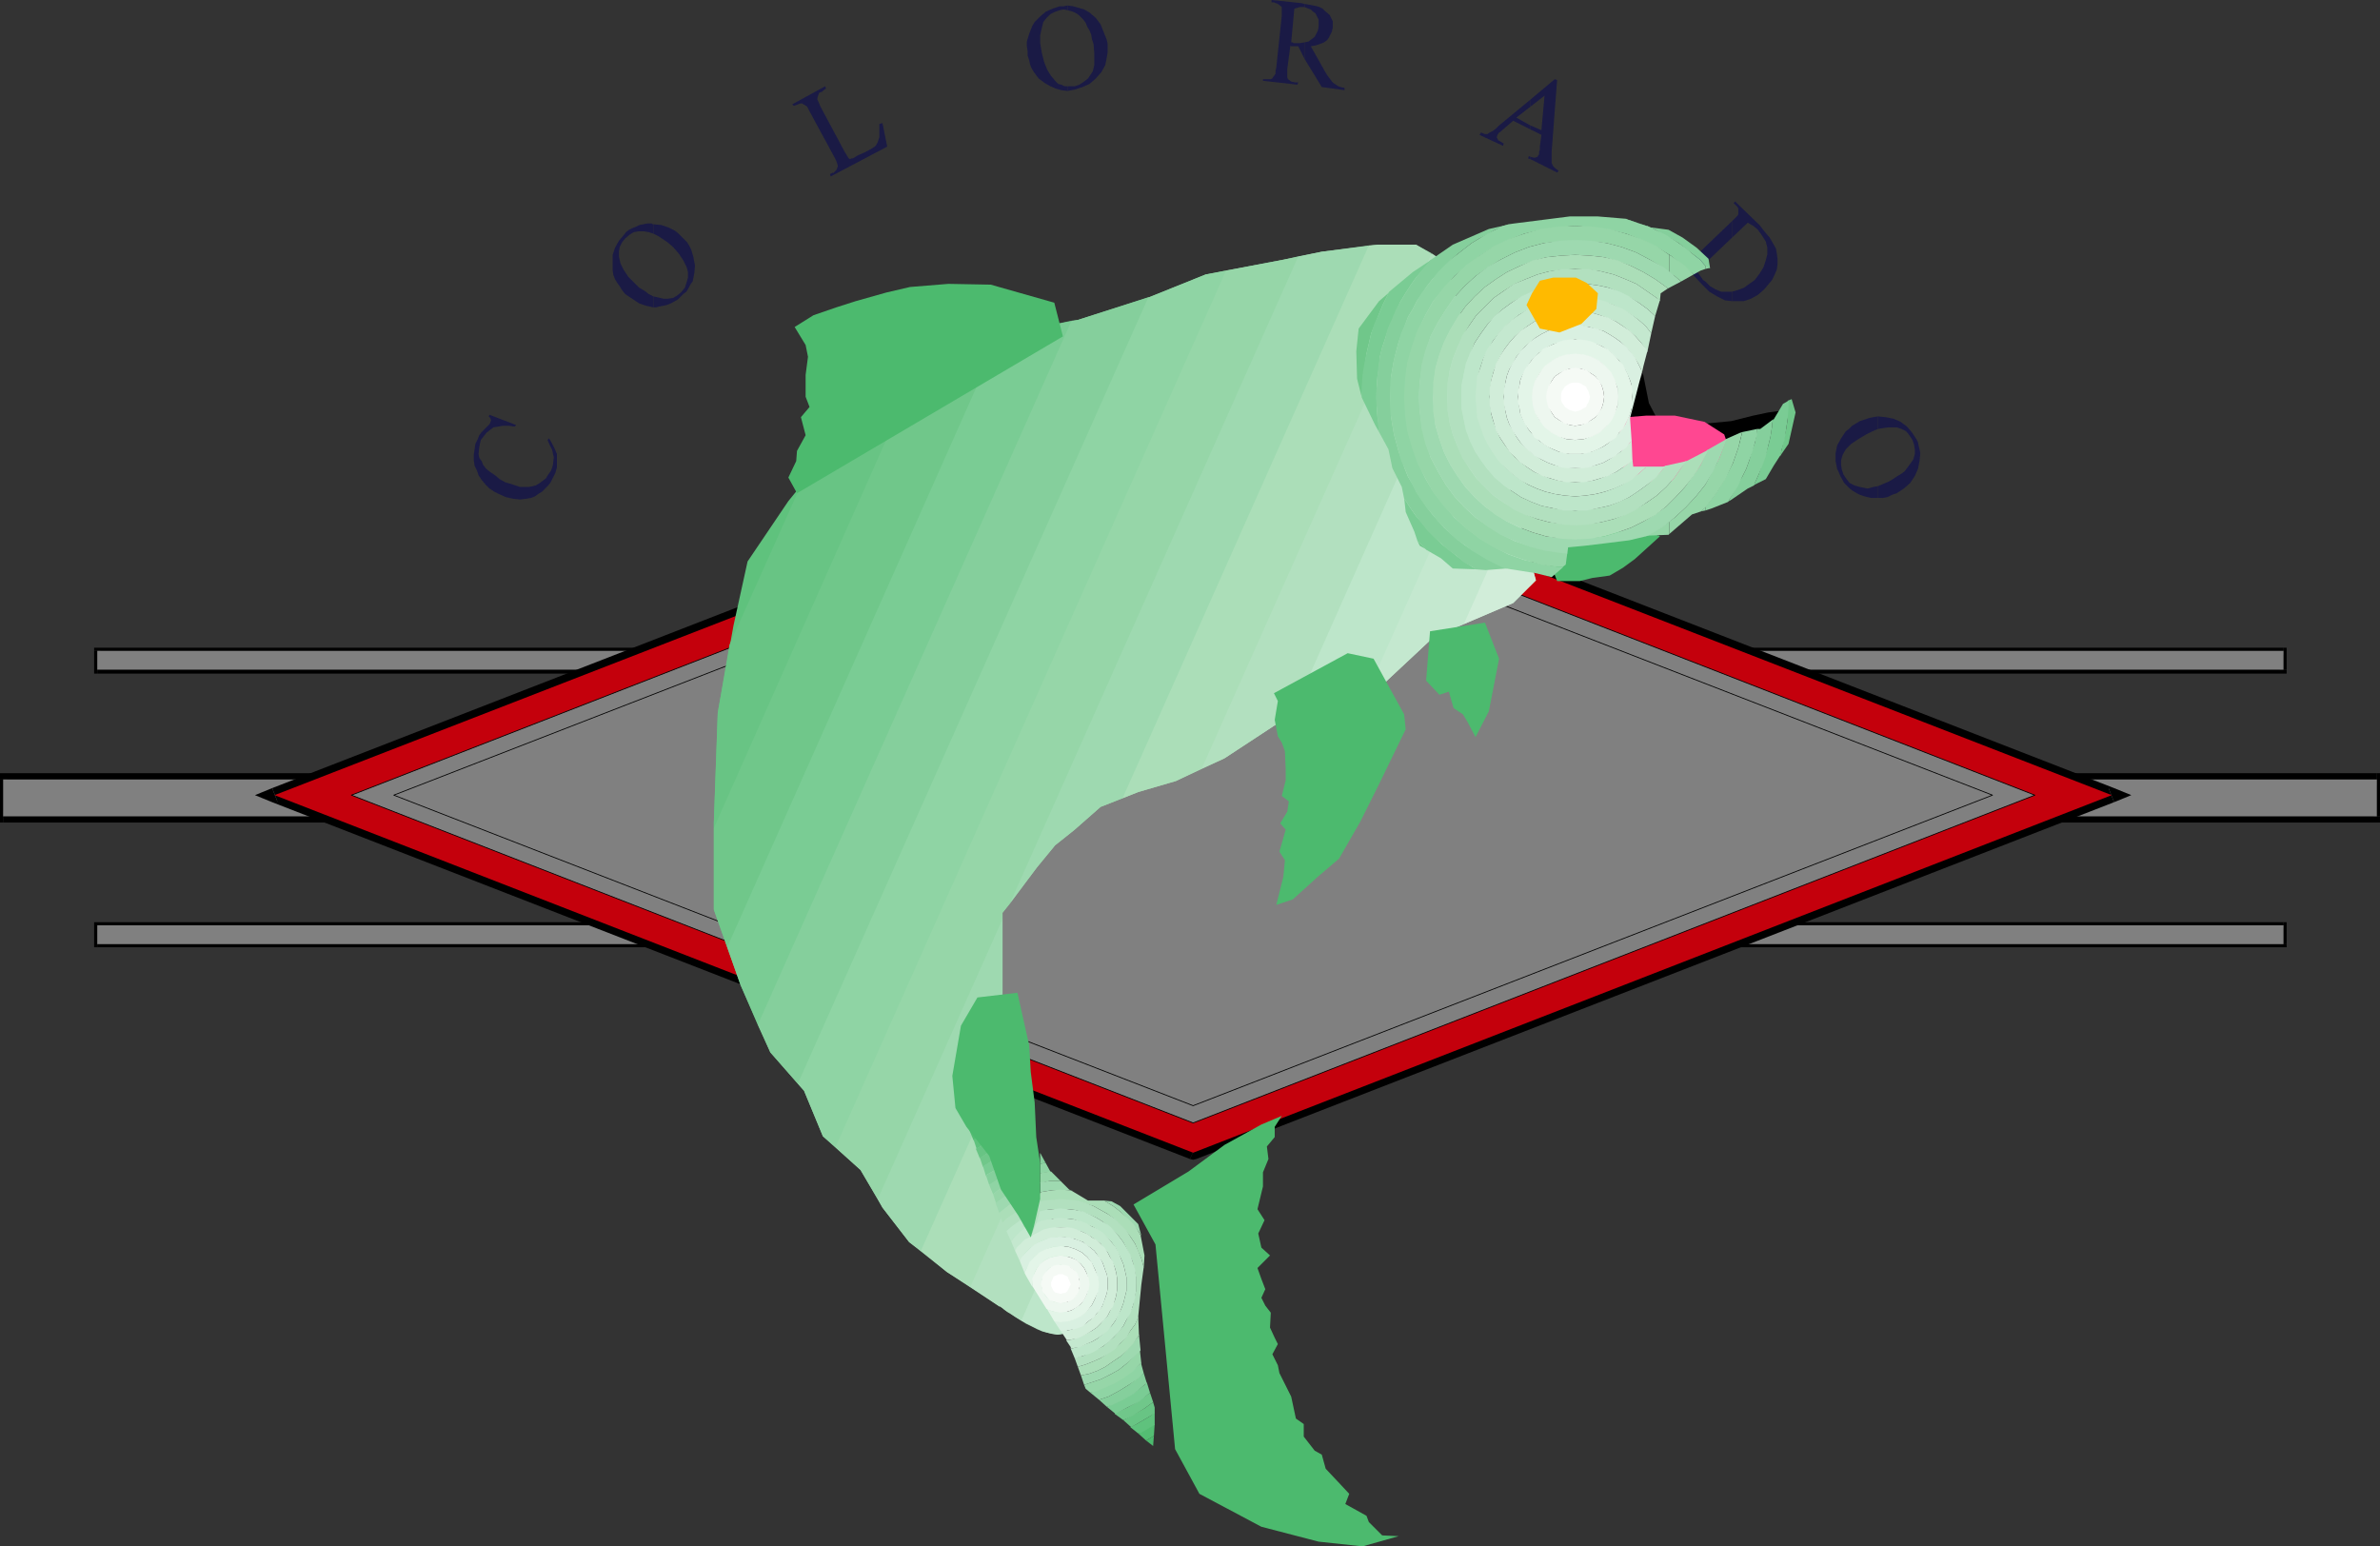 <?xml version="1.0" encoding="UTF-8" standalone="no"?>
<svg
   version="1.0"
   width="129.724mm"
   height="84.289mm"
   id="svg134"
   sodipodi:docname="Colorado Fishing Logo.wmf"
   xmlns:inkscape="http://www.inkscape.org/namespaces/inkscape"
   xmlns:sodipodi="http://sodipodi.sourceforge.net/DTD/sodipodi-0.dtd"
   xmlns="http://www.w3.org/2000/svg"
   xmlns:svg="http://www.w3.org/2000/svg">
  <rect width="100%" height="100%" fill="#333333" stroke="none"/>
  <sodipodi:namedview
     id="namedview134"
     pagecolor="#ffffff"
     bordercolor="#000000"
     borderopacity="0.25"
     inkscape:showpageshadow="2"
     inkscape:pageopacity="0.0"
     inkscape:pagecheckerboard="0"
     inkscape:deskcolor="#d1d1d1"
     inkscape:document-units="mm" />
  <defs
     id="defs1">
    <pattern
       id="WMFhbasepattern"
       patternUnits="userSpaceOnUse"
       width="6"
       height="6"
       x="0"
       y="0" />
  </defs>
  <path
     style="fill:#1a1a45;fill-opacity:1;fill-rule:evenodd;stroke:none"
     d="m 386.87,100.16 v 2.423 h 0.97 l 0.97,-0.162 0.97,-0.485 0.97,-0.323 1.454,-0.969 1.293,-1.131 0.97,-1.454 0.646,-1.454 0.323,-1.615 0.162,-1.615 -0.162,-0.808 -0.162,-0.646 -0.162,-0.808 -0.323,-0.646 -0.97,-1.454 -0.97,-1.131 -1.293,-0.969 -1.454,-0.646 -0.808,-0.162 -0.808,-0.162 -1.616,-0.162 V 88.367 l 0.97,-0.162 1.131,-0.162 h 0.97 0.808 l 0.97,0.323 0.97,0.485 0.646,0.808 0.646,0.969 0.323,0.969 0.162,0.969 v 0.969 l -0.323,1.131 -0.808,1.131 -0.485,0.646 -0.485,0.646 -0.646,0.485 -0.808,0.485 -0.97,0.646 -0.808,0.485 -1.131,0.485 z"
     id="path1" />
  <path
     style="fill:#1a1a45;fill-opacity:1;fill-rule:evenodd;stroke:none"
     d="m 386.87,88.367 v -2.585 l -0.97,0.162 -0.808,0.162 -0.97,0.323 -0.97,0.323 -0.808,0.485 -0.808,0.485 -0.646,0.646 -0.646,0.485 -0.97,1.454 -0.808,1.454 -0.323,1.615 v 1.615 l 0.323,1.615 0.323,0.646 0.323,0.808 0.808,1.454 1.131,1.131 0.646,0.485 0.808,0.485 0.646,0.323 0.97,0.323 1.293,0.323 h 1.454 v -2.423 l -0.97,0.162 -1.131,0.323 -0.808,-0.162 -0.808,-0.162 -1.131,-0.323 -0.97,-0.485 -0.646,-0.808 -0.646,-0.969 -0.323,-0.969 -0.162,-0.969 v -0.969 l 0.323,-1.131 0.646,-1.131 1.131,-1.131 1.454,-0.969 1.616,-0.969 1.293,-0.646 z"
     id="path2" />
  <path
     style="fill:#1a1a45;fill-opacity:1;fill-rule:evenodd;stroke:none"
     d="m 356.812,60.096 v 1.939 h 0.808 1.616 l 1.454,-0.485 1.454,-0.808 1.293,-1.131 0.808,-0.969 0.808,-0.969 0.485,-0.969 0.485,-1.131 0.162,-1.131 v -1.131 l -0.162,-1.131 -0.162,-0.969 -0.646,-1.131 -0.646,-1.131 -0.97,-1.131 -1.131,-1.454 -5.01,-4.846 -0.323,0.323 0.485,0.485 0.323,0.323 0.162,0.323 v 0.323 0.485 0.323 l -0.162,0.323 -0.485,0.485 -0.485,0.485 v 0 l -0.162,0.162 v 3.393 l 3.232,-3.069 1.131,0.646 0.97,0.808 0.808,1.131 0.808,1.292 0.323,1.292 v 1.292 l -0.323,1.292 -0.485,1.454 -0.808,1.292 -0.97,1.292 -1.131,0.808 -1.131,0.808 -1.293,0.485 z"
     id="path3" />
  <path
     style="fill:#1a1a45;fill-opacity:1;fill-rule:evenodd;stroke:none"
     d="m 356.812,48.949 v -3.393 l -7.595,7.27 -0.485,0.485 -0.323,0.323 -0.323,0.162 -0.323,0.162 h -0.485 l -0.323,-0.162 -0.323,-0.162 -0.323,-0.323 -0.646,-0.485 -0.162,0.323 5.171,5.493 0.808,0.808 0.646,0.646 0.808,0.485 0.808,0.485 1.616,0.808 1.454,0.162 v -1.939 h -0.808 -1.454 l -1.131,-0.485 -1.131,-0.646 -0.97,-0.969 -0.485,-0.323 -0.323,-0.485 -0.97,-1.292 z"
     id="path4" />
  <path
     style="fill:#1a1a45;fill-opacity:1;fill-rule:evenodd;stroke:none"
     d="m 315.281,32.31 v 0.485 l 5.494,2.746 0.323,-0.323 -0.808,-0.646 -0.323,-0.323 -0.162,-0.323 -0.162,-0.323 v -0.646 -1.615 l 1.131,-14.862 -0.485,-0.162 -5.01,4.2 v 1.454 l 2.909,-2.262 -0.646,7.108 -2.262,-0.969 v 0.808 l 2.262,1.131 -0.323,2.423 v 0.646 l -0.162,0.485 v 0.485 l -0.162,0.162 -0.162,0.323 -0.485,0.162 h -0.323 z"
     id="path5" />
  <path
     style="fill:#1a1a45;fill-opacity:1;fill-rule:evenodd;stroke:none"
     d="m 315.281,21.971 v -1.454 l -6.464,5.331 -0.646,0.646 -0.646,0.485 -0.646,0.323 -0.485,0.323 h -0.485 l -0.808,-0.323 v 0 l -0.323,0.485 4.848,2.262 0.162,-0.485 -0.808,-0.485 -0.323,-0.162 -0.162,-0.323 -0.162,-0.323 0.162,-0.485 0.323,-0.485 0.323,-0.162 0.323,-0.323 2.262,-1.939 3.555,1.777 V 25.848 l -2.909,-1.615 z"
     id="path6" />
  <path
     style="fill:#1a1a45;fill-opacity:1;fill-rule:evenodd;stroke:none"
     d="m 315.281,32.794 v -0.485 l -0.323,-0.162 -0.162,0.485 z"
     id="path7" />
  <path
     style="fill:#1a1a45;fill-opacity:1;fill-rule:evenodd;stroke:none"
     d="m 268.74,8.724 v 3.393 l 3.555,5.816 4.686,0.646 v -0.485 l -0.808,-0.162 -0.485,-0.162 -0.97,-0.646 -0.323,-0.323 -0.485,-0.646 -0.485,-0.646 -0.485,-0.808 -2.909,-5.17 0.97,-0.162 0.97,-0.323 0.808,-0.323 0.646,-0.485 0.323,-0.485 0.323,-0.646 0.323,-0.646 0.162,-0.808 V 5.008 4.362 l -0.323,-0.646 -0.323,-0.646 -0.97,-0.808 -0.485,-0.485 -0.646,-0.323 -0.485,-0.162 -0.808,-0.162 -0.808,-0.162 -0.97,-0.162 V 1.454 l 0.808,0.323 0.485,0.162 0.485,0.485 0.485,0.323 0.323,0.646 0.323,0.646 v 0.808 0.646 l -0.162,0.808 -0.323,0.646 -0.323,0.646 -0.646,0.485 -0.646,0.485 z"
     id="path8" />
  <path
     style="fill:#1a1a45;fill-opacity:1;fill-rule:evenodd;stroke:none"
     d="M 268.74,1.454 V 0.808 L 268.094,0.646 261.953,0 v 0.485 h 0.485 l 0.808,0.323 0.646,0.485 0.162,0.162 v 0.485 1.292 l -1.131,10.662 -0.162,0.808 v 0.485 l -0.323,0.485 -0.162,0.162 -0.162,0.323 -0.323,0.162 h -0.485 -0.485 -0.646 v 0.323 l 7.11,0.808 0.162,-0.485 h -0.646 l -0.808,-0.162 -0.646,-0.485 -0.162,-0.323 v -0.485 -0.646 -0.646 l 0.646,-4.846 0.162,0.162 h 0.162 0.162 0.162 0.97 l 1.293,2.585 V 8.724 l -0.97,0.162 h -1.293 l -0.162,-0.162 h -0.323 l 0.646,-6.947 1.131,-0.323 h 0.808 z"
     id="path9" />
  <path
     style="fill:#1a1a45;fill-opacity:1;fill-rule:evenodd;stroke:none"
     d="m 219.937,17.77 v 0.969 l 1.616,-0.323 1.454,-0.485 1.454,-0.646 1.293,-1.131 1.131,-1.292 0.808,-1.454 0.162,-0.808 0.162,-0.808 0.162,-0.969 V 10.016 9.047 l -0.162,-0.808 -0.646,-1.615 -0.646,-1.615 -0.97,-1.292 -1.293,-1.131 -1.131,-0.646 -1.131,-0.323 -1.131,-0.323 -1.131,-0.162 v 0.969 l 1.131,0.323 0.646,0.323 0.485,0.323 0.97,0.969 0.485,0.646 0.323,0.808 0.485,0.808 0.323,0.808 0.162,0.969 0.323,0.969 0.162,1.939 v 1.615 0.808 l -0.162,0.646 -0.162,0.646 -0.323,0.485 -0.646,0.969 -0.808,0.646 -0.97,0.646 -0.97,0.323 h -0.808 z"
     id="path10" />
  <path
     style="fill:#1a1a45;fill-opacity:1;fill-rule:evenodd;stroke:none"
     d="M 219.937,2.1 V 1.131 l -0.808,0.162 h -0.808 l -1.454,0.485 -1.454,0.646 -1.131,0.969 -1.131,1.131 -0.485,0.808 -0.646,1.615 -0.485,1.615 v 0.969 l 0.162,0.969 v 0.969 l 0.323,0.969 0.162,0.808 0.323,0.808 0.485,0.808 0.485,0.646 0.485,0.646 0.646,0.485 0.646,0.485 1.131,0.646 1.131,0.485 1.131,0.323 1.293,0.162 v -0.969 h -0.646 l -0.646,-0.323 -0.646,-0.162 -0.485,-0.485 -0.97,-1.131 -0.808,-1.292 -0.646,-1.615 -0.485,-1.939 -0.323,-1.939 V 7.27 l 0.323,-1.454 0.323,-1.292 0.646,-0.808 0.808,-0.808 0.97,-0.485 0.97,-0.323 0.808,-0.162 z"
     id="path11" />
  <path
     style="fill:#1a1a45;fill-opacity:1;fill-rule:evenodd;stroke:none"
     d="m 134.613,61.065 v 2.1 0.162 h 0.485 l 0.646,-0.162 0.808,-0.162 0.808,-0.162 0.808,-0.323 1.454,-0.808 1.131,-1.131 0.646,-0.485 0.485,-0.808 0.323,-0.646 0.485,-0.646 0.162,-0.808 0.162,-0.808 0.162,-1.615 -0.323,-1.777 -0.485,-1.615 -0.323,-0.646 -0.485,-0.808 -0.646,-0.646 -0.646,-0.646 -0.646,-0.646 -0.646,-0.485 -1.293,-0.646 -1.454,-0.485 -1.616,-0.162 v 1.939 l 0.97,0.485 0.97,0.646 0.97,0.646 1.131,0.969 1.131,1.292 0.97,1.454 0.646,1.292 0.162,0.485 0.162,0.646 v 1.131 l -0.323,1.131 -0.323,0.969 -0.808,0.969 -0.808,0.646 -0.808,0.485 -1.131,0.162 h -0.808 z"
     id="path12" />
  <path
     style="fill:#1a1a45;fill-opacity:1;fill-rule:evenodd;stroke:none"
     d="m 181.153,25.525 0.646,-0.162 0.97,4.846 -11.635,6.139 -0.162,-0.485 0.646,-0.323 v 0.162 l 0.323,-0.323 0.323,-0.323 0.162,-0.323 0.162,-0.485 v -0.162 l -0.162,-0.485 -0.162,-0.485 -0.323,-0.646 -5.171,-9.531 -0.323,-0.646 -0.162,-0.323 -0.485,-0.323 -0.323,-0.162 -0.162,-0.162 h -0.485 l -0.808,0.323 -0.485,0.162 -0.323,-0.323 6.787,-3.716 0.162,0.485 -0.485,0.323 -0.323,0.323 -0.485,0.162 -0.162,0.162 -0.162,0.485 -0.162,0.485 v 0.323 l 0.162,0.323 0.485,1.131 5.01,9.37 0.323,0.485 0.162,0.323 0.323,0.485 0.323,0.162 0.162,-0.162 h 0.323 l 0.323,-0.162 0.485,-0.323 0.646,-0.323 1.131,-0.485 1.454,-0.808 0.485,-0.323 0.323,-0.323 0.162,-0.323 0.162,-0.323 0.323,-0.969 z"
     id="path13" />
  <path
     style="fill:#1a1a45;fill-opacity:1;fill-rule:evenodd;stroke:none"
     d="m 100.838,85.459 5.494,2.1 -0.323,0.323 -1.131,-0.162 h -1.293 l -0.97,0.162 -0.97,0.162 -0.646,0.485 -0.808,0.646 -0.485,0.646 -0.646,0.808 -0.162,0.646 -0.162,0.808 -0.162,1.454 0.162,0.808 0.485,0.646 0.323,0.808 0.646,0.808 0.808,0.646 0.97,0.646 0.97,0.808 1.131,0.646 1.131,0.323 0.97,0.323 0.97,0.323 h 0.808 0.97 l 0.808,-0.162 0.646,-0.162 0.808,-0.485 0.646,-0.485 0.646,-0.485 0.485,-0.808 0.485,-0.646 0.323,-0.808 0.162,-0.646 0.162,-1.454 -0.162,-0.646 -0.162,-0.808 -0.485,-0.969 -0.485,-1.131 0.323,-0.323 0.646,1.131 0.485,0.969 0.485,1.131 v 0.808 0.969 0.969 l -0.323,1.131 -0.485,0.969 -0.485,0.969 -0.485,0.646 -0.646,0.646 -0.646,0.646 -0.808,0.485 -0.646,0.485 -0.808,0.323 -0.97,0.162 -1.293,0.162 -1.454,-0.162 -1.454,-0.323 -1.454,-0.646 -0.97,-0.485 -0.97,-0.646 -0.808,-0.808 -0.808,-0.969 -0.646,-0.969 -0.323,-0.969 -0.485,-0.969 -0.162,-1.131 v -1.131 l 0.162,-1.131 0.162,-1.131 0.485,-0.969 0.323,-0.808 0.485,-0.646 1.293,-1.292 0.323,-0.323 0.162,-0.323 0.162,-0.485 -0.162,-0.485 -0.323,-0.323 z"
     id="path14" />
  <path
     style="fill:#1a1a45;fill-opacity:1;fill-rule:evenodd;stroke:none"
     d="M 134.613,48.142 V 46.203 h -0.162 l -0.162,-0.162 h -0.97 l -0.808,0.162 -0.808,0.162 -0.646,0.323 -0.808,0.323 -0.646,0.323 -0.646,0.485 -0.485,0.646 -0.97,1.131 -0.808,1.454 -0.485,1.454 v 1.454 0.969 0.808 l 0.162,0.969 0.323,0.808 0.485,0.808 0.485,0.646 0.485,0.808 0.646,0.808 1.454,0.969 1.454,0.969 1.454,0.485 1.454,0.323 v -0.162 -2.1 l -0.97,-0.485 -0.808,-0.646 -1.131,-0.646 -0.97,-0.969 -0.646,-0.646 -0.646,-0.646 -0.97,-1.454 -0.646,-1.292 -0.323,-1.454 v -0.969 l 0.162,-0.969 0.485,-0.969 0.646,-0.808 0.97,-0.808 0.808,-0.485 0.97,-0.162 h 1.131 l 0.97,0.162 z"
     id="path15" />
  <path
     style="fill:#000000;fill-opacity:1;fill-rule:evenodd;stroke:none"
     d="m 469.609,137.963 0.808,-0.646 H 20.038 v 1.454 H 470.417 l 0.646,-0.808 -0.646,0.808 h 0.646 v -0.808 z"
     id="path16" />
  <path
     style="fill:#000000;fill-opacity:1;fill-rule:evenodd;stroke:none"
     d="m 470.417,134.893 -0.808,-0.808 v 3.877 h 1.454 v -3.877 l -0.646,-0.646 0.646,0.646 v -0.646 h -0.646 z"
     id="path17" />
  <path
     style="fill:#000000;fill-opacity:1;fill-rule:evenodd;stroke:none"
     d="m 20.685,134.086 -0.646,0.808 H 470.417 v -1.454 H 20.038 l -0.646,0.646 0.646,-0.646 h -0.646 v 0.646 z"
     id="path18" />
  <path
     style="fill:#000000;fill-opacity:1;fill-rule:evenodd;stroke:none"
     d="m 20.038,137.316 0.646,0.646 v -3.877 h -1.293 v 3.877 l 0.646,0.808 -0.646,-0.808 v 0.808 h 0.646 z"
     id="path19" />
  <path
     style="fill:#808080;fill-opacity:1;fill-rule:evenodd;stroke:none"
     d="M 20.038,137.963 H 470.417 v -3.877 H 20.038 Z"
     id="path20" />
  <path
     style="fill:#000000;fill-opacity:1;fill-rule:evenodd;stroke:none"
     d="m 489.001,168.172 0.646,-1.292 H 0.646 v 2.585 H 489.647 l 0.646,-1.292 -0.646,1.292 h 0.646 v -1.292 z"
     id="path21" />
  <path
     style="fill:#000000;fill-opacity:1;fill-rule:evenodd;stroke:none"
     d="m 489.647,161.872 -0.646,-1.292 v 7.593 h 1.293 v -7.593 l -0.646,-1.292 0.646,1.292 v -1.292 h -0.646 z"
     id="path22" />
  <path
     style="fill:#000000;fill-opacity:1;fill-rule:evenodd;stroke:none"
     d="m 1.454,160.58 -0.808,1.292 H 489.647 v -2.585 H 0.646 L 0,160.58 0.646,159.287 H 0 v 1.292 z"
     id="path23" />
  <path
     style="fill:#000000;fill-opacity:1;fill-rule:evenodd;stroke:none"
     d="m 0.646,166.88 0.808,1.292 v -7.593 H 0 v 7.593 L 0.646,169.465 0,168.172 v 1.292 h 0.646 z"
     id="path24" />
  <path
     style="fill:#808080;fill-opacity:1;fill-rule:evenodd;stroke:none"
     d="M 0.646,168.172 H 489.647 v -7.593 H 0.646 Z"
     id="path25" />
  <path
     style="fill:#000000;fill-opacity:1;fill-rule:evenodd;stroke:none"
     d="m 469.609,194.505 0.808,-0.646 H 20.038 v 1.292 H 470.417 l 0.646,-0.646 -0.646,0.646 h 0.646 v -0.646 z"
     id="path26" />
  <path
     style="fill:#000000;fill-opacity:1;fill-rule:evenodd;stroke:none"
     d="m 470.417,191.274 -0.808,-0.646 v 3.877 h 1.454 v -3.877 l -0.646,-0.646 0.646,0.646 v -0.646 h -0.646 z"
     id="path27" />
  <path
     style="fill:#000000;fill-opacity:1;fill-rule:evenodd;stroke:none"
     d="m 20.685,190.628 -0.646,0.646 H 470.417 V 189.981 H 20.038 l -0.646,0.646 0.646,-0.646 h -0.646 v 0.646 z"
     id="path28" />
  <path
     style="fill:#000000;fill-opacity:1;fill-rule:evenodd;stroke:none"
     d="m 20.038,193.859 0.646,0.646 v -3.877 h -1.293 v 3.877 l 0.646,0.646 -0.646,-0.646 v 0.646 h 0.646 z"
     id="path29" />
  <path
     style="fill:#808080;fill-opacity:1;fill-rule:evenodd;stroke:none"
     d="M 20.038,194.505 H 470.417 V 190.628 H 20.038 Z"
     id="path30" />
  <path
     style="fill:#000000;fill-opacity:1;fill-rule:evenodd;stroke:none"
     d="m 246.44,88.852 h -1.293 L 56.075,162.357 57.206,165.264 246.44,91.76 h -1.293 l 1.293,-2.908 -0.646,-0.162 -0.646,0.162 z"
     id="path31" />
  <path
     style="fill:#000000;fill-opacity:1;fill-rule:evenodd;stroke:none"
     d="m 435.512,165.264 v -2.908 l -189.072,-73.505 -1.293,2.908 189.233,73.505 v -2.908 l 1.131,2.908 3.555,-1.454 -3.555,-1.454 z"
     id="path32" />
  <path
     style="fill:#000000;fill-opacity:1;fill-rule:evenodd;stroke:none"
     d="m 245.147,238.769 h 1.293 l 189.072,-73.505 -1.131,-2.908 -189.233,73.505 h 1.293 l -1.293,2.908 0.646,0.162 0.646,-0.162 z"
     id="path33" />
  <path
     style="fill:#000000;fill-opacity:1;fill-rule:evenodd;stroke:none"
     d="m 56.075,162.357 v 2.908 l 189.072,73.505 1.293,-2.908 -189.233,-73.505 v 2.908 l -1.131,-2.908 -3.555,1.454 3.555,1.454 z"
     id="path34" />
  <path
     style="fill:#c4000c;fill-opacity:1;fill-rule:evenodd;stroke:none"
     d="M 56.56,163.81 245.793,90.306 435.027,163.81 245.793,237.477 Z"
     id="path35" />
  <path
     style="fill:#808080;fill-opacity:1;fill-rule:evenodd;stroke:none"
     d="M 72.397,163.81 245.793,96.283 419.19,163.81 245.793,231.338 Z"
     id="path36" />
  <path
     style="fill:none;stroke:#000000;stroke-width:0.162px;stroke-linecap:round;stroke-linejoin:round;stroke-miterlimit:4;stroke-dasharray:none;stroke-opacity:1"
     d="M 72.397,163.81 245.793,96.283 419.19,163.81 245.793,231.338 72.397,163.81"
     id="path37" />
  <path
     style="fill:#808080;fill-opacity:1;fill-rule:evenodd;stroke:none"
     d="M 81.123,163.81 245.793,99.837 410.464,163.81 245.793,227.784 Z"
     id="path38" />
  <path
     style="fill:none;stroke:#000000;stroke-width:0.162px;stroke-linecap:round;stroke-linejoin:round;stroke-miterlimit:4;stroke-dasharray:none;stroke-opacity:1"
     d="M 81.123,163.81 245.793,99.837 410.464,163.81 245.793,227.784 81.123,163.81"
     id="path39" />
  <path
     style="fill:#5fc27d;fill-opacity:1;fill-rule:evenodd;stroke:none"
     d="m 147.056,170.596 v -1.131 l 0.808,-22.617 3.232,-17.932 2.909,-13.247 8.403,-12.439 5.656,-6.947 14.544,-14.055 5.979,-5.17 z"
     id="path40" />
  <path
     style="fill:#68c484;fill-opacity:1;fill-rule:evenodd;stroke:none"
     d="m 149.803,195.151 -2.747,-7.754 V 169.465 l 0.808,-22.617 2.424,-14.055 14.544,-32.471 3.232,-4.039 14.544,-14.055 13.09,-10.985 10.181,-2.1 z"
     id="path41" />
  <path
     style="fill:#70c78a;fill-opacity:1;fill-rule:evenodd;stroke:none"
     d="m 156.105,211.144 -3.555,-8.239 -5.494,-15.509 v -16.801 l 41.531,-93.537 7.11,-5.816 25.048,-5.17 z"
     id="path42" />
  <path
     style="fill:#7acc94;fill-opacity:1;fill-rule:evenodd;stroke:none"
     d="m 164.347,223.26 -5.656,-6.462 -6.141,-13.893 -2.747,-7.754 56.075,-126.008 16.16,-3.231 14.544,-4.685 z"
     id="path43" />
  <path
     style="fill:#85cf9c;fill-opacity:1;fill-rule:evenodd;stroke:none"
     d="m 172.104,236.346 -2.586,-2.262 -3.878,-9.37 -6.949,-7.916 -2.586,-5.654 64.64,-145.071 1.293,-0.162 14.706,-4.685 11.635,-4.685 4.202,-0.808 z"
     id="path44" />
  <path
     style="fill:#8fd4a4;fill-opacity:1;fill-rule:evenodd;stroke:none"
     d="m 207.979,186.266 -1.454,1.777 v 1.292 l -25.694,57.673 -3.555,-5.977 -7.757,-6.947 -3.878,-9.37 -1.293,-1.454 L 236.582,61.227 h 0.162 l 11.635,-4.685 16.16,-3.069 2.909,-0.646 z"
     id="path45" />
  <path
     style="fill:#96d6a8;fill-opacity:1;fill-rule:evenodd;stroke:none"
     d="m 231.249,164.457 -4.525,1.777 -5.333,4.685 -4.04,3.231 -3.717,4.523 -7.11,9.37 v 10.178 13.085 l 0.646,7.27 -17.453,39.095 -2.424,-1.777 -5.494,-7.108 -4.525,-7.754 -5.171,-4.685 80.477,-180.612 11.958,-2.262 7.757,-1.615 9.696,-1.292 z"
     id="path46" />
  <path
     style="fill:#9ed9b0;fill-opacity:1;fill-rule:evenodd;stroke:none"
     d="m 247.571,158.318 -5.333,2.585 -7.757,2.262 -7.757,3.069 -5.333,4.685 -4.04,3.231 -3.717,4.523 -5.656,7.593 59.469,-133.439 4.848,-0.969 11.635,-1.454 h 7.757 l 3.232,1.777 z"
     id="path47" />
  <path
     style="fill:#9ed9b0;fill-opacity:1;fill-rule:evenodd;stroke:none"
     d="m 206.525,189.335 v 8.885 13.085 l 1.616,21.163 3.232,6.947 -11.474,25.686 -4.848,-3.069 -7.757,-6.139 -5.494,-7.108 -0.97,-1.777 z"
     id="path48" />
  <path
     style="fill:#abdeb8;fill-opacity:1;fill-rule:evenodd;stroke:none"
     d="m 265.67,148.302 -2.586,0.808 -10.827,7.108 -10.019,4.685 -7.757,2.262 -3.232,1.292 50.742,-113.892 1.939,-0.162 h 7.757 l 6.141,3.716 3.878,13.247 z"
     id="path49" />
  <path
     style="fill:#abdeb8;fill-opacity:1;fill-rule:evenodd;stroke:none"
     d="m 207.171,218.576 0.97,13.893 10.019,22.132 -7.757,17.447 -1.778,-1.131 -0.646,-0.485 -0.808,-0.485 -0.485,-0.323 -0.485,-0.323 -0.162,-0.162 h -0.162 l -10.827,-7.108 -5.333,-4.362 z"
     id="path50" />
  <path
     style="fill:#b2e0bf;fill-opacity:1;fill-rule:evenodd;stroke:none"
     d="m 281.992,141.84 -18.907,7.27 -10.827,7.108 -4.686,2.1 47.349,-106.138 2.909,1.939 9.05,31.987 z"
     id="path51" />
  <path
     style="fill:#b2e0bf;fill-opacity:1;fill-rule:evenodd;stroke:none"
     d="m 211.373,239.415 8.403,18.74 v 16.316 l -0.808,0.323 -0.97,0.162 -0.97,-0.162 -0.97,-0.162 -1.293,-0.323 -1.131,-0.485 -2.262,-1.131 -2.101,-1.292 -0.97,-0.646 -0.808,-0.485 -0.646,-0.485 -0.485,-0.485 -0.323,-0.162 h -0.162 l -5.979,-4.039 z"
     id="path52" />
  <path
     style="fill:#bde6ca;fill-opacity:1;fill-rule:evenodd;stroke:none"
     d="m 301.545,128.593 -6.141,2.585 -10.019,9.37 -19.715,7.754 36.037,-80.936 10.504,37.318 z"
     id="path53" />
  <path
     style="fill:#bde6ca;fill-opacity:1;fill-rule:evenodd;stroke:none"
     d="m 218.16,254.601 1.616,3.554 v 16.316 l -0.97,0.323 -0.97,0.162 -1.131,-0.162 -1.131,-0.323 -1.293,-0.485 -1.293,-0.646 -2.586,-1.292 z"
     id="path54" />
  <path
     style="fill:#c4e8cf;fill-opacity:1;fill-rule:evenodd;stroke:none"
     d="m 316.412,119.546 -4.686,4.685 -16.322,6.947 -10.019,9.37 -3.394,1.292 24.886,-55.734 z"
     id="path55" />
  <path
     style="fill:#d1edd9;fill-opacity:1;fill-rule:evenodd;stroke:none"
     d="m 316.412,119.546 -4.686,4.685 -10.181,4.362 10.666,-23.909 z"
     id="path56" />
  <path
     style="fill:#000000;fill-opacity:1;fill-rule:evenodd;stroke:none"
     d="m 338.39,76.574 1.293,6.462 1.939,3.716 10.019,0.485 5.01,-0.485 4.525,-1.131 3.07,-0.646 2.424,-0.323 -2.424,4.039 -3.394,2.423 -6.464,0.808 h -10.504 l -8.08,-3.069 -0.808,-5.816 V 82.875 l 0.162,-0.162 0.162,-0.323 0.323,-0.323 0.646,-0.969 0.646,-1.131 0.646,-1.131 0.485,-1.131 0.162,-0.323 0.162,-0.323 v -0.323 z"
     id="path57" />
  <path
     style="fill:#4cba6e;fill-opacity:1;fill-rule:evenodd;stroke:none"
     d="m 341.945,110.499 -5.171,4.685 -2.424,1.777 -2.747,1.615 -3.555,0.485 -2.586,0.646 h -4.686 l -1.454,-3.716 1.778,-6.624 h 11.635 0.162 l 0.162,0.162 h 0.485 0.646 l 1.454,0.162 3.394,0.323 1.454,0.162 h 0.646 l 0.485,0.162 h 0.162 z"
     id="path58" />
  <path
     style="fill:#ff4791;fill-opacity:1;fill-rule:evenodd;stroke:none"
     d="m 333.219,86.106 5.979,-0.485 h 5.818 l 6.141,1.292 4.04,2.585 1.454,4.2 -10.504,5.331 -11.474,0.485 v -0.162 -0.485 l -0.162,-0.646 v -0.808 l -0.162,-1.131 V 95.152 l -0.323,-2.423 -0.162,-2.585 -0.162,-0.969 -0.162,-1.131 v -0.808 l -0.162,-0.646 v -0.323 z"
     id="path59" />
  <path
     style="fill:#4cba6e;fill-opacity:1;fill-rule:evenodd;stroke:none"
     d="m 217.19,62.358 -13.09,-3.716 -8.726,-0.162 -7.918,0.646 -4.848,1.131 -6.302,1.777 -4.04,1.292 -4.686,1.615 -3.878,2.423 2.262,3.716 0.485,2.423 -0.485,3.716 v 4.523 l 0.808,2.1 -1.778,2.1 0.97,3.716 -1.778,3.231 -0.162,2.1 -1.616,3.393 1.778,3.231 54.782,-32.31 z"
     id="path60" />
  <path
     style="fill:#4cba6e;fill-opacity:1;fill-rule:evenodd;stroke:none"
     d="m 236.097,296.765 1.454,1.131 0.162,-2.1 z"
     id="path61" />
  <path
     style="fill:#4cba6e;fill-opacity:1;fill-rule:evenodd;stroke:none"
     d="m 199.091,231.015 0.646,1.939 0.485,-0.323 z"
     id="path62" />
  <path
     style="fill:#54bd73;fill-opacity:1;fill-rule:evenodd;stroke:none"
     d="m 234.481,295.311 1.616,1.454 1.616,-0.969 0.162,-2.423 -2.747,1.615 z"
     id="path63" />
  <path
     style="fill:#54bd73;fill-opacity:1;fill-rule:evenodd;stroke:none"
     d="m 199.737,232.953 0.808,1.939 0.808,-0.485 -1.131,-1.777 z"
     id="path64" />
  <path
     style="fill:#5fc27d;fill-opacity:1;fill-rule:evenodd;stroke:none"
     d="m 232.865,294.019 1.616,1.292 0.646,-0.162 2.747,-1.615 v -2.585 l -0.97,0.808 -2.747,1.615 z"
     id="path65" />
  <path
     style="fill:#5fc27d;fill-opacity:1;fill-rule:evenodd;stroke:none"
     d="m 200.545,234.73 0.646,1.939 1.293,-0.808 -1.131,-1.615 z"
     id="path66" />
  <path
     style="fill:#68c484;fill-opacity:1;fill-rule:evenodd;stroke:none"
     d="m 231.411,292.565 1.616,1.454 1.131,-0.646 2.747,-1.615 0.97,-0.646 v -1.131 l -0.323,-1.131 -1.778,1.292 -2.586,1.454 z"
     id="path67" />
  <path
     style="fill:#68c484;fill-opacity:1;fill-rule:evenodd;stroke:none"
     d="m 201.03,236.669 0.808,1.939 1.778,-1.131 -0.808,-1.131 -0.323,-0.485 z"
     id="path68" />
  <path
     style="fill:#70c78a;fill-opacity:1;fill-rule:evenodd;stroke:none"
     d="m 229.633,291.273 1.778,1.292 1.778,-0.808 2.586,-1.615 1.778,-1.292 -0.646,-1.939 -2.101,1.615 -2.586,1.454 -2.424,1.131 z"
     id="path69" />
  <path
     style="fill:#70c78a;fill-opacity:1;fill-rule:evenodd;stroke:none"
     d="m 201.838,238.446 0.646,1.939 2.262,-1.454 0.323,-0.162 h -0.485 l -0.97,-1.292 z"
     id="path70" />
  <path
     style="fill:#7acc94;fill-opacity:1;fill-rule:evenodd;stroke:none"
     d="m 228.017,289.819 1.778,1.454 v 0 l 2.424,-1.292 2.586,-1.292 2.101,-1.777 -0.646,-2.1 -0.485,0.485 -2.101,1.615 -2.262,1.292 -2.424,1.131 z"
     id="path71" />
  <path
     style="fill:#7acc94;fill-opacity:1;fill-rule:evenodd;stroke:none"
     d="m 202.485,240.223 0.646,2.1 0.162,-0.323 2.262,-1.292 0.97,-0.485 -0.323,-0.969 -1.131,-0.485 -0.323,0.162 z"
     id="path72" />
  <path
     style="fill:#7acc94;fill-opacity:1;fill-rule:evenodd;stroke:none"
     d="m 214.281,237.961 v -0.485 l 0.162,0.323 z"
     id="path73" />
  <path
     style="fill:#85cf9c;fill-opacity:1;fill-rule:evenodd;stroke:none"
     d="m 226.401,288.365 1.616,1.454 0.97,-0.323 2.424,-1.131 2.262,-1.292 2.101,-1.777 0.485,-0.323 -0.646,-2.1 -1.131,0.969 -1.939,1.454 -2.101,1.292 -2.101,1.131 z"
     id="path74" />
  <path
     style="fill:#85cf9c;fill-opacity:1;fill-rule:evenodd;stroke:none"
     d="m 203.131,242.162 0.646,1.939 0.646,-0.323 2.101,-1.292 0.646,-0.485 -0.162,-0.162 -0.485,-1.615 -0.97,0.485 -2.262,1.292 z"
     id="path75" />
  <path
     style="fill:#85cf9c;fill-opacity:1;fill-rule:evenodd;stroke:none"
     d="m 214.281,237.8 v 1.939 l 1.131,-0.162 -0.97,-1.777 z"
     id="path76" />
  <path
     style="fill:#8fd4a4;fill-opacity:1;fill-rule:evenodd;stroke:none"
     d="m 224.624,286.911 1.778,1.454 1.939,-0.646 2.101,-1.131 2.101,-1.292 1.939,-1.292 1.131,-1.131 -0.485,-1.777 v -0.323 l -0.162,0.162 -1.778,1.454 -1.778,1.292 -1.939,1.131 -1.939,0.969 -2.101,0.808 z"
     id="path77" />
  <path
     style="fill:#8fd4a4;fill-opacity:1;fill-rule:evenodd;stroke:none"
     d="m 203.777,244.1 0.808,1.939 0.97,-0.808 1.939,-1.131 0.808,-0.323 -1.131,-1.777 -0.646,0.323 -2.101,1.292 z"
     id="path78" />
  <path
     style="fill:#8fd4a4;fill-opacity:1;fill-rule:evenodd;stroke:none"
     d="m 214.281,239.738 v 1.939 l 1.939,-0.162 h 0.323 l -0.162,-0.162 -0.97,-1.777 z"
     id="path79" />
  <path
     style="fill:#96d6a8;fill-opacity:1;fill-rule:evenodd;stroke:none"
     d="m 224.624,286.911 -0.97,-0.808 -0.323,-0.808 1.454,-0.485 1.939,-0.646 1.939,-0.969 1.778,-0.969 1.616,-1.292 1.454,-1.454 1.293,-1.454 0.323,2.908 h -0.162 l -1.616,1.615 -1.778,1.292 -1.939,1.131 -2.101,0.969 -2.101,0.808 z"
     id="path80" />
  <path
     style="fill:#96d6a8;fill-opacity:1;fill-rule:evenodd;stroke:none"
     d="m 204.585,246.039 0.646,1.939 1.293,-1.131 1.939,-1.131 h 0.323 l -0.323,-1.615 -0.162,-0.323 -0.97,0.323 -1.778,1.131 z"
     id="path81" />
  <path
     style="fill:#96d6a8;fill-opacity:1;fill-rule:evenodd;stroke:none"
     d="m 214.281,243.777 v -0.808 -1.292 l 1.939,-0.323 h 0.323 l 1.939,1.939 v 0 h -2.262 z"
     id="path82" />
  <path
     style="fill:#9ed9b0;fill-opacity:1;fill-rule:evenodd;stroke:none"
     d="m 222.685,283.357 0.646,1.939 1.454,-0.485 1.939,-0.646 1.939,-0.969 1.778,-0.969 1.616,-1.292 1.454,-1.292 1.454,-1.454 -0.323,-3.231 -0.162,0.323 -1.131,1.454 -1.293,1.454 -1.293,1.292 -1.454,0.969 -1.616,1.131 -1.616,0.808 -1.778,0.646 z"
     id="path83" />
  <path
     style="fill:#9ed9b0;fill-opacity:1;fill-rule:evenodd;stroke:none"
     d="m 205.07,247.816 0.808,2.1 0.323,-0.323 1.454,-1.131 1.616,-0.969 0.323,-0.162 -0.646,-0.323 -0.162,-1.454 -0.323,0.162 -1.939,1.131 z"
     id="path84" />
  <path
     style="fill:#9ed9b0;fill-opacity:1;fill-rule:evenodd;stroke:none"
     d="m 214.281,243.616 v 2.1 l 0.323,-0.162 1.939,-0.323 h 1.939 1.939 l 0.646,0.162 -0.808,-0.323 -1.778,-1.777 h -2.262 z"
     id="path85" />
  <path
     style="fill:#9ed9b0;fill-opacity:1;fill-rule:evenodd;stroke:none"
     d="m 227.371,247.331 1.616,0.162 1.778,0.969 3.717,3.716 0.646,2.423 -0.646,-0.969 -1.131,-1.292 -1.293,-1.454 -1.293,-1.292 -1.454,-1.131 -1.616,-0.969 z"
     id="path86" />
  <path
     style="fill:#abdeb8;fill-opacity:1;fill-rule:evenodd;stroke:none"
     d="m 222.038,281.58 0.646,1.777 1.616,-0.323 1.778,-0.646 1.616,-0.808 1.616,-1.131 1.454,-0.969 1.454,-1.292 1.293,-1.454 0.97,-1.454 0.162,-0.162 -0.162,-3.877 -0.646,1.615 -0.97,1.292 -0.97,1.454 -1.131,1.131 -1.293,1.131 -1.293,0.969 -1.454,0.969 -1.454,0.646 -1.616,0.646 z"
     id="path87" />
  <path
     style="fill:#abdeb8;fill-opacity:1;fill-rule:evenodd;stroke:none"
     d="m 206.686,251.855 h -0.162 l -0.646,-1.939 0.323,-0.323 1.454,-1.131 1.616,-0.969 0.323,-0.162 1.293,0.808 v 0.808 l -0.646,0.323 -1.454,0.808 -1.293,0.969 z"
     id="path88" />
  <path
     style="fill:#abdeb8;fill-opacity:1;fill-rule:evenodd;stroke:none"
     d="m 214.281,245.716 v 1.939 l 0.646,-0.162 1.778,-0.162 1.778,-0.162 1.778,0.162 1.778,0.162 1.616,0.485 1.616,0.485 1.454,0.808 1.454,0.808 1.293,0.969 1.293,1.292 1.131,1.131 0.97,1.292 0.97,1.454 0.646,1.615 0.646,1.454 0.485,1.777 v 0.323 l 0.162,-2.746 -0.808,-4.2 -0.485,-0.808 -0.97,-1.454 -1.293,-1.292 -1.454,-1.292 -1.454,-1.131 -1.616,-0.969 -0.162,-0.162 h -3.394 l -3.232,-1.939 -0.485,-0.162 -1.939,-0.162 -1.939,0.162 -1.939,0.323 z"
     id="path89" />
  <path
     style="fill:#b2e0bf;fill-opacity:1;fill-rule:evenodd;stroke:none"
     d="m 221.392,279.803 0.646,1.777 1.616,-0.485 1.616,-0.646 1.454,-0.646 1.454,-0.808 1.454,-0.969 1.131,-1.292 1.293,-1.131 0.808,-1.454 0.97,-1.292 0.646,-1.454 v -0.162 l 0.646,-6.623 h -1.131 v -1.615 l -0.323,-1.615 -0.323,-1.454 -0.646,-1.454 -0.646,-1.292 -0.646,-1.292 -0.97,-1.292 -0.97,-0.969 -1.131,-0.969 -1.131,-0.969 -1.293,-0.808 -1.454,-0.646 -1.293,-0.485 -1.616,-0.485 -1.454,-0.162 h -1.616 -1.454 l -1.616,0.162 -1.293,0.323 0.162,-1.939 0.646,-0.323 1.778,-0.162 1.778,-0.162 1.778,0.162 1.778,0.162 1.616,0.485 1.616,0.646 1.454,0.808 1.454,0.808 1.454,0.969 1.131,1.131 1.293,1.292 0.808,1.292 0.97,1.454 0.646,1.454 0.646,1.615 0.485,1.777 v 0 l -0.485,3.554 h -1.131 v 1.454 l -0.323,1.454 -0.323,1.615 -0.646,1.292 -0.646,1.454 -0.646,1.292 -0.97,1.131 -0.97,1.131 -1.131,0.969 -1.131,0.969 -1.293,0.646 -1.454,0.646 -1.293,0.646 -1.616,0.323 z"
     id="path90" />
  <path
     style="fill:#b2e0bf;fill-opacity:1;fill-rule:evenodd;stroke:none"
     d="m 207.333,253.793 -0.808,-1.939 v 0 l 0.808,-0.808 1.454,-0.969 1.454,-0.808 0.646,-0.485 -0.162,1.615 v 0.808 l -0.808,0.485 -1.293,0.969 -0.97,0.969 z"
     id="path91" />
  <path
     style="fill:#bde6ca;fill-opacity:1;fill-rule:evenodd;stroke:none"
     d="m 220.584,277.864 0.808,1.939 h 0.162 l 1.616,-0.485 1.454,-0.485 1.293,-0.646 1.293,-0.808 1.293,-0.969 0.97,-0.969 0.97,-0.969 0.97,-1.292 0.646,-1.292 0.808,-1.292 0.485,-1.454 0.485,-1.615 0.162,-1.454 v -1.454 h -1.939 v -1.454 l -0.323,-1.454 -0.323,-1.292 -0.485,-1.131 -0.646,-1.292 -0.485,-0.969 -0.808,-1.131 -0.97,-0.969 -0.97,-0.808 -0.97,-0.808 -1.131,-0.646 -1.293,-0.485 -1.131,-0.485 -1.293,-0.485 -1.293,-0.162 h -1.454 -1.454 l -1.293,0.162 -1.293,0.485 -0.97,0.485 0.646,-2.262 v -0.323 l 1.293,-0.323 1.454,-0.162 1.616,-0.162 1.616,0.162 1.454,0.162 1.616,0.323 1.454,0.646 1.293,0.646 1.293,0.808 1.293,0.808 0.97,0.969 0.97,1.131 0.97,1.292 0.646,1.131 0.808,1.454 0.485,1.454 0.485,1.454 0.162,1.454 v 1.777 h -1.939 v 1.292 l -0.323,1.292 -0.323,1.292 -0.485,1.292 -0.646,1.131 -0.485,1.131 -0.808,1.131 -0.97,0.808 -0.97,0.969 -0.97,0.808 -1.131,0.646 -1.293,0.485 -1.131,0.485 -1.293,0.323 z"
     id="path92" />
  <path
     style="fill:#bde6ca;fill-opacity:1;fill-rule:evenodd;stroke:none"
     d="m 207.333,253.632 0.97,2.1 0.646,-0.808 0.97,-0.808 0.97,-0.808 0.485,-0.323 -0.646,-0.323 v -1.615 l -0.97,0.646 -1.131,0.808 -1.131,0.969 z"
     id="path93" />
  <path
     style="fill:#c4e8cf;fill-opacity:1;fill-rule:evenodd;stroke:none"
     d="m 220.584,277.864 v -0.323 l -0.97,-1.454 h 0.162 l 1.131,-0.162 0.97,-0.323 1.131,-0.485 0.97,-0.485 0.97,-0.485 0.97,-0.646 0.808,-0.808 0.646,-0.808 0.808,-0.808 0.485,-0.969 0.485,-1.131 0.485,-0.969 0.323,-1.131 0.162,-1.131 v -1.131 h 1.939 v -1.454 l -0.323,-1.454 -0.323,-1.292 -0.485,-1.131 -0.485,-1.292 -0.646,-1.131 -0.808,-0.969 -0.808,-0.969 -0.97,-0.969 -1.131,-0.808 -1.131,-0.485 -1.131,-0.646 -1.293,-0.485 -1.293,-0.323 -1.293,-0.162 -1.454,-0.162 -1.454,0.162 -1.293,0.162 -1.293,0.323 -0.97,0.485 -0.808,2.1 -1.454,-1.131 -0.323,0.162 -0.97,0.808 -0.97,0.969 -0.646,0.808 0.808,1.939 0.323,-0.485 0.808,-0.969 0.97,-0.646 0.808,-0.646 0.97,-0.646 0.97,-0.485 0.97,-0.323 1.293,-0.323 1.131,-0.162 1.131,-0.162 1.293,0.162 1.131,0.162 0.97,0.323 1.131,0.323 0.97,0.485 0.97,0.646 0.97,0.646 0.808,0.646 0.646,0.969 0.808,0.808 0.485,0.969 0.485,0.969 0.485,1.131 0.323,1.131 0.162,1.131 v 1.292 h 1.939 v 1.292 l -0.323,1.292 -0.323,1.292 -0.485,1.292 -0.485,1.131 -0.646,1.131 -0.808,1.131 -0.808,0.969 -0.97,0.808 -1.131,0.808 -1.131,0.646 -1.131,0.485 -1.293,0.646 -1.293,0.162 z"
     id="path94" />
  <path
     style="fill:#d1edd9;fill-opacity:1;fill-rule:evenodd;stroke:none"
     d="m 218.483,274.148 1.293,1.939 1.131,-0.162 0.97,-0.162 1.131,-0.485 1.131,-0.646 0.808,-0.485 0.97,-0.646 0.808,-0.808 0.808,-0.808 0.646,-0.808 0.485,-0.969 0.646,-0.969 0.323,-1.131 0.323,-1.131 0.162,-1.131 v -1.131 h -1.939 v -1.131 l -0.162,-0.969 -0.323,-0.808 -0.323,-0.969 -0.323,-0.808 -0.646,-0.808 -0.485,-0.808 -0.485,-0.646 -0.808,-0.646 -0.808,-0.485 -0.646,-0.646 -0.97,-0.323 -0.808,-0.323 -0.97,-0.162 -0.97,-0.162 h -0.97 -0.97 l -0.97,0.162 -0.97,0.162 -0.808,0.323 -0.808,0.323 -0.808,0.646 -0.808,0.485 -0.646,0.646 -0.646,0.646 -0.485,0.808 -0.485,0.646 -0.97,-2.1 0.323,-0.646 0.808,-0.808 0.808,-0.808 0.97,-0.485 0.97,-0.646 0.97,-0.485 0.97,-0.485 1.293,-0.323 1.131,-0.162 h 1.131 1.293 l 1.131,0.162 0.97,0.323 1.131,0.485 1.131,0.485 0.808,0.646 0.97,0.485 0.808,0.808 0.808,0.808 0.646,0.969 0.485,0.969 0.646,0.969 0.323,1.131 0.323,1.131 0.162,1.131 v 1.292 h -1.939 v 0.808 l -0.162,0.969 -0.323,0.969 -0.323,0.808 -0.323,0.969 -0.646,0.808 -0.485,0.646 -0.485,0.646 -0.808,0.646 -0.808,0.646 -0.646,0.485 -0.97,0.323 -0.808,0.323 -0.97,0.323 -0.97,0.162 z"
     id="path95" />
  <path
     style="fill:#d9f0e1;fill-opacity:1;fill-rule:evenodd;stroke:none"
     d="m 217.19,272.21 1.293,1.939 h 0.97 l 0.97,-0.162 0.97,-0.162 0.97,-0.323 0.808,-0.323 0.646,-0.646 0.808,-0.646 0.808,-0.485 0.485,-0.808 0.646,-0.646 0.485,-0.808 0.323,-0.808 0.323,-0.969 0.323,-0.969 0.162,-0.969 v -0.808 h -1.939 l -0.162,-1.615 -0.485,-1.454 -0.646,-1.292 -0.97,-1.292 -1.131,-0.969 -1.293,-0.646 -1.454,-0.485 -1.616,-0.162 -1.454,0.162 -1.454,0.485 -1.293,0.646 -1.293,0.969 -0.97,1.292 -0.646,1.292 -0.323,0.646 -0.97,-2.423 0.323,-0.646 0.646,-0.808 0.646,-0.646 0.646,-0.646 0.808,-0.646 0.808,-0.485 0.808,-0.323 0.808,-0.323 0.97,-0.323 h 0.97 l 0.97,-0.162 0.97,0.162 h 0.97 l 0.97,0.323 0.97,0.323 0.808,0.323 0.646,0.485 0.808,0.646 0.808,0.646 0.485,0.646 0.646,0.808 0.485,0.808 0.323,0.808 0.323,0.969 0.323,0.808 0.162,0.969 v 1.131 h -1.939 l -0.162,1.454 -0.485,1.454 -0.646,1.292 -0.97,1.131 -1.131,0.969 -1.293,0.646 -1.454,0.485 -1.616,0.162 z"
     id="path96" />
  <path
     style="fill:#e3f5e8;fill-opacity:1;fill-rule:evenodd;stroke:none"
     d="m 215.574,269.463 1.616,2.746 1.293,0.162 1.616,-0.162 1.454,-0.485 1.293,-0.646 1.131,-0.969 0.97,-1.292 0.646,-1.292 0.646,-1.454 0.162,-1.454 h -2.101 l -0.162,-1.292 -0.323,-1.131 -0.485,-0.969 -0.646,-0.808 -0.97,-0.808 -0.97,-0.485 -1.131,-0.323 -1.131,-0.162 -1.131,0.162 -1.131,0.323 -0.97,0.485 -0.808,0.808 -0.808,0.808 -0.485,0.969 -0.323,1.131 -0.162,1.292 v 0.485 l -1.293,-2.262 -0.323,-0.646 0.323,-0.646 0.646,-1.454 0.97,-1.131 1.131,-0.969 1.293,-0.646 1.616,-0.485 1.454,-0.162 1.616,0.162 1.454,0.485 1.293,0.646 1.131,0.969 0.97,1.131 0.646,1.454 0.646,1.454 0.162,1.615 h -2.101 l -0.162,0.969 -0.323,1.131 -0.485,0.969 -0.646,0.969 -0.97,0.646 -0.97,0.646 -1.131,0.323 h -1.131 -1.131 l -1.131,-0.323 z"
     id="path97" />
  <path
     style="fill:#edf7ef;fill-opacity:1;fill-rule:evenodd;stroke:none"
     d="m 212.665,264.94 2.909,4.685 0.646,0.323 1.131,0.323 1.131,0.162 1.131,-0.162 1.131,-0.323 1.131,-0.646 0.808,-0.646 0.646,-0.808 0.485,-0.969 0.485,-1.292 0.162,-0.969 h -2.101 v -0.969 l -0.323,-0.646 -0.323,-0.646 -0.485,-0.646 -0.646,-0.485 -0.646,-0.323 -0.646,-0.162 -0.808,-0.162 -0.808,0.162 -0.646,0.162 -0.808,0.323 -0.485,0.485 -0.485,0.646 -0.323,0.646 -0.323,0.646 v 0.969 0.646 l 0.323,0.808 0.323,0.646 0.485,0.646 0.485,0.323 0.808,0.485 0.646,0.162 h 0.808 0.808 l 0.646,-0.162 0.646,-0.485 0.646,-0.323 0.485,-0.646 0.323,-0.646 0.323,-0.808 v -0.646 h 2.101 l -0.162,-1.292 -0.485,-1.131 -0.485,-0.969 -0.646,-0.808 -0.808,-0.808 -1.131,-0.485 -1.131,-0.323 -1.131,-0.162 -1.131,0.162 -1.131,0.323 -0.97,0.485 -0.97,0.808 -0.646,0.808 -0.485,0.969 -0.485,1.131 v 1.292 z"
     id="path98" />
  <path
     style="fill:#f5faf5;fill-opacity:1;fill-rule:evenodd;stroke:none"
     d="m 222.523,264.617 -0.162,-0.969 -0.162,-0.646 -0.323,-0.808 -0.485,-0.485 -0.646,-0.485 -0.646,-0.485 -0.808,-0.162 h -0.808 -0.808 l -0.646,0.162 -0.808,0.485 -0.485,0.485 -0.485,0.485 -0.485,0.808 -0.162,0.646 -0.162,0.969 0.162,0.646 0.162,0.808 0.485,0.646 0.485,0.646 0.485,0.485 0.808,0.323 0.646,0.162 0.808,0.162 0.808,-0.162 0.808,-0.162 0.646,-0.323 0.646,-0.485 0.485,-0.646 0.323,-0.646 0.162,-0.808 z"
     id="path99" />
  <path
     style="fill:#ffffff;fill-opacity:1;fill-rule:evenodd;stroke:none"
     d="m 220.584,264.617 -0.162,-0.485 -0.162,-0.323 -0.162,-0.323 -0.162,-0.485 -0.323,-0.162 -0.323,-0.162 -0.323,-0.162 h -0.485 -0.485 l -0.162,0.162 -0.485,0.162 -0.323,0.162 -0.162,0.485 -0.162,0.323 -0.162,0.323 v 0.485 0.323 l 0.162,0.323 0.162,0.323 0.162,0.323 0.323,0.323 0.485,0.162 h 0.162 l 0.485,0.162 0.485,-0.162 h 0.323 l 0.323,-0.162 0.323,-0.323 0.162,-0.323 0.162,-0.323 0.162,-0.323 z"
     id="path100" />
  <path
     style="fill:#4cba6e;fill-opacity:1;fill-rule:evenodd;stroke:none"
     d="m 233.512,248.139 11.312,-6.785 7.434,-5.493 7.595,-4.2 4.202,-1.777 -1.454,2.262 v 2.1 l -1.616,1.939 0.323,2.585 -1.131,2.746 v 2.908 l -1.131,4.685 1.454,2.262 -1.293,2.746 0.646,2.908 1.778,1.615 -2.586,2.585 0.808,2.262 0.808,2.1 -0.808,1.777 0.808,1.615 1.131,1.454 -0.162,3.069 0.97,2.1 0.646,1.292 -1.131,2.1 1.131,2.262 0.323,1.615 1.293,2.585 1.131,2.262 0.97,4.523 1.616,1.131 v 2.585 l 2.262,2.908 1.454,0.808 0.808,2.908 2.586,2.746 2.262,2.423 -0.808,2.1 4.363,2.423 0.485,1.292 2.747,2.746 3.394,0.162 -7.434,2.1 -9.05,-0.969 -11.797,-3.069 -12.766,-6.785 -5.01,-9.208 -4.04,-42.164 z"
     id="path101" />
  <path
     style="fill:#4cba6e;fill-opacity:1;fill-rule:evenodd;stroke:none"
     d="m 209.595,204.521 2.424,10.824 0.323,5.493 0.808,6.3 0.323,7.108 0.808,5.331 v 7.431 l -1.293,5.654 -0.646,2.262 -2.586,-4.523 -3.555,-5.331 -2.424,-6.947 -4.686,-5.977 -2.262,-3.877 -0.646,-6.623 1.778,-10.339 3.394,-5.816 z"
     id="path102" />
  <path
     style="fill:#4cba6e;fill-opacity:1;fill-rule:evenodd;stroke:none"
     d="m 282.961,135.701 6.302,11.47 0.323,3.069 -5.494,11.308 -3.878,7.754 -4.363,7.593 -4.363,3.716 -5.171,4.685 -3.394,1.131 1.454,-5.816 0.323,-3.393 -1.131,-1.777 1.293,-4.523 -1.131,-1.292 1.454,-2.423 0.323,-2.1 -1.454,-1.131 0.808,-3.231 v -2.262 l -0.162,-3.716 -0.646,-1.777 -0.808,-1.292 -0.646,-3.393 0.646,-3.877 -0.808,-1.615 15.19,-8.239 z"
     id="path103" />
  <path
     style="fill:#4cba6e;fill-opacity:1;fill-rule:evenodd;stroke:none"
     d="m 294.596,130.047 -0.808,10.178 2.747,2.908 1.939,-0.646 0.97,3.393 1.939,1.292 0.97,1.615 1.616,3.069 2.747,-5.331 2.101,-10.824 -2.909,-7.431 z"
     id="path104" />
  <path
     style="fill:#70c78a;fill-opacity:1;fill-rule:evenodd;stroke:none"
     d="m 368.286,82.551 0.808,-0.323 0.808,2.746 -1.454,6.462 -1.778,2.585 0.323,-1.292 0.485,-2.1 0.485,-2.262 0.323,-2.1 v -2.262 z"
     id="path105" />
  <path
     style="fill:#70c78a;fill-opacity:1;fill-rule:evenodd;stroke:none"
     d="m 293.95,113.246 -1.454,-0.808 -0.485,-0.969 1.454,1.292 z"
     id="path106" />
  <path
     style="fill:#70c78a;fill-opacity:1;fill-rule:evenodd;stroke:none"
     d="m 280.537,82.067 v -0.162 l -0.97,-3.877 -0.162,-5.654 0.485,-4.685 4.202,-5.654 2.262,-1.939 -0.485,0.646 -0.97,1.939 -0.808,1.939 -0.808,2.1 -0.808,1.939 -0.485,2.1 -0.485,2.1 -0.323,2.262 -0.323,2.1 -0.162,2.262 -0.162,2.262 z"
     id="path107" />
  <path
     style="fill:#7acc94;fill-opacity:1;fill-rule:evenodd;stroke:none"
     d="m 365.216,86.429 h 0.162 l 1.939,-3.231 1.131,-0.646 v 1.454 l -0.162,2.262 -0.323,2.1 -0.323,2.262 -0.646,2.1 -0.162,0.969 -1.454,2.262 -1.616,2.746 -2.586,1.292 0.323,-0.485 0.808,-1.777 0.646,-1.939 0.646,-1.777 0.646,-2.1 0.485,-1.939 0.323,-2.1 z"
     id="path108" />
  <path
     style="fill:#7acc94;fill-opacity:1;fill-rule:evenodd;stroke:none"
     d="m 304.131,117.284 -4.848,-0.162 -2.424,-2.1 -3.07,-1.777 -0.323,-0.485 -1.454,-1.292 -0.646,-1.939 -1.778,-4.039 -0.323,-2.908 0.162,0.323 1.131,1.777 1.131,1.615 1.293,1.454 1.293,1.615 1.293,1.292 1.454,1.454 1.454,1.131 1.616,1.292 1.454,1.131 1.778,1.131 z"
     id="path109" />
  <path
     style="fill:#7acc94;fill-opacity:1;fill-rule:evenodd;stroke:none"
     d="m 284.092,89.013 -0.808,-1.454 -2.747,-5.654 v -0.162 -2.262 l 0.162,-2.262 0.323,-2.1 0.485,-2.262 0.485,-2.1 0.485,-2.1 0.646,-1.939 0.97,-2.1 0.808,-1.939 0.97,-1.939 0.323,-0.646 4.848,-4.039 3.878,-2.585 -0.646,0.808 -1.293,1.454 -1.293,1.454 -1.131,1.615 -1.131,1.777 -0.97,1.615 -0.808,1.777 -0.808,1.939 -0.808,1.777 -0.646,1.939 -0.646,1.939 -0.485,1.939 -0.162,2.1 -0.323,1.939 -0.162,2.1 v 2.1 2.1 l 0.162,2.1 0.323,1.939 z"
     id="path110" />
  <path
     style="fill:#85cf9c;fill-opacity:1;fill-rule:evenodd;stroke:none"
     d="m 361.984,88.367 h 0.646 l 2.586,-1.939 -0.162,1.454 -0.323,2.1 -0.485,1.939 -0.485,2.1 -0.646,1.777 -0.808,1.939 -0.808,1.777 -0.162,0.485 -1.293,0.646 -3.555,2.423 -0.646,0.323 0.323,-0.323 0.97,-1.615 0.808,-1.615 0.97,-1.615 0.808,-1.615 0.646,-1.777 0.485,-1.777 0.646,-1.777 0.323,-1.777 z"
     id="path111" />
  <path
     style="fill:#85cf9c;fill-opacity:1;fill-rule:evenodd;stroke:none"
     d="m 310.433,117.123 h -0.162 l -4.202,0.323 -2.101,-0.162 -0.646,-0.485 -1.778,-0.969 -1.454,-1.292 -1.616,-1.131 -1.454,-1.292 -1.616,-1.454 -1.293,-1.292 -1.293,-1.615 -1.131,-1.454 -1.131,-1.615 -1.131,-1.777 -0.162,-0.162 -0.485,-2.423 -1.939,-3.877 -0.808,-3.877 -1.939,-3.554 -0.162,-1.131 -0.162,-1.939 -0.162,-2.1 -0.162,-2.1 0.162,-2.1 0.162,-2.1 0.162,-1.939 0.323,-2.1 0.485,-1.939 0.646,-1.939 0.485,-1.939 0.808,-1.777 0.808,-1.939 0.97,-1.777 0.97,-1.615 1.131,-1.777 1.131,-1.615 1.131,-1.454 1.293,-1.454 0.485,-0.646 4.686,-3.231 7.434,-3.231 4.363,-0.969 -1.454,0.485 -1.616,0.646 -1.616,0.969 -1.616,0.808 -1.616,0.969 -1.454,1.131 -1.454,1.131 -1.293,1.131 -1.454,1.454 -1.131,1.292 -1.293,1.292 -1.131,1.454 -0.97,1.454 -1.131,1.615 -0.808,1.615 -0.97,1.615 -0.646,1.777 -0.646,1.615 -0.646,1.777 -0.485,1.777 -0.485,1.939 -0.323,1.777 -0.323,1.939 v 1.939 l -0.162,1.939 0.162,1.939 v 1.939 l 0.323,1.939 0.323,1.939 0.485,1.777 0.485,1.777 0.646,1.777 0.646,1.777 0.646,1.615 0.97,1.615 0.808,1.615 1.131,1.615 0.97,1.454 1.131,1.454 1.293,1.454 1.131,1.292 1.454,1.292 1.293,1.131 1.454,1.131 1.454,0.969 1.616,0.969 1.616,0.969 1.616,0.808 1.616,0.808 z"
     id="path112" />
  <path
     style="fill:#85cf9c;fill-opacity:1;fill-rule:evenodd;stroke:none"
     d="m 334.673,45.072 0.323,0.162 2.586,0.808 -1.778,-0.646 z"
     id="path113" />
  <path
     style="fill:#85cf9c;fill-opacity:1;fill-rule:evenodd;stroke:none"
     d="m 337.582,46.041 v 0 l 1.778,0.646 1.616,0.646 1.616,0.969 1.616,0.808 1.616,0.969 1.454,1.131 1.454,1.131 1.454,1.131 1.293,1.454 0.323,0.323 h 0.485 l -0.323,-1.939 -2.424,-2.262 -2.909,-2.1 -2.909,-1.615 -3.717,-0.485 z"
     id="path114" />
  <path
     style="fill:#8fd4a4;fill-opacity:1;fill-rule:evenodd;stroke:none"
     d="m 351.318,104.361 v 0.808 l 1.454,-0.485 3.232,-1.292 0.162,-0.323 0.97,-1.454 0.97,-1.615 0.808,-1.777 0.808,-1.615 0.646,-1.777 0.646,-1.777 0.485,-1.777 0.485,-1.777 V 88.367 l -3.07,0.646 -0.808,3.231 -1.131,3.231 -1.616,3.069 -1.616,2.746 -2.101,2.746 z"
     id="path115" />
  <path
     style="fill:#8fd4a4;fill-opacity:1;fill-rule:evenodd;stroke:none"
     d="m 351.318,54.765 v 0.646 l 0.646,-0.162 -0.485,-0.485 z"
     id="path116" />
  <path
     style="fill:#8fd4a4;fill-opacity:1;fill-rule:evenodd;stroke:none"
     d="m 351.318,55.411 v -0.646 l -1.131,-1.292 -1.454,-1.131 -1.293,-1.131 -1.616,-1.131 -1.454,-0.969 -1.616,-0.969 -1.778,-0.808 -1.616,-0.808 h -0.162 l -3.878,-1.292 -0.323,-0.162 -5.818,-0.485 h -5.818 l -11.474,1.454 -1.131,0.162 -1.131,0.323 -1.616,0.808 -1.616,0.808 -1.616,0.969 -1.616,0.969 -1.454,1.131 -1.454,1.131 -1.454,1.131 -1.293,1.292 -1.293,1.292 -1.131,1.454 -1.131,1.454 -1.131,1.454 -0.97,1.615 -0.808,1.615 -0.97,1.615 -0.646,1.615 -0.808,1.777 -0.485,1.777 -0.485,1.777 -0.485,1.777 -0.323,1.939 -0.323,1.939 -0.162,1.939 v 1.939 1.939 l 0.162,1.939 0.323,1.939 0.323,1.939 0.485,1.777 0.485,1.777 0.485,1.777 0.808,1.777 0.646,1.615 0.97,1.777 0.808,1.615 0.97,1.454 1.131,1.615 1.131,1.292 1.131,1.454 1.293,1.292 1.293,1.292 1.454,1.292 1.454,0.969 1.454,1.131 1.616,0.969 1.616,0.969 1.616,0.808 1.616,0.808 0.646,0.162 v 0 l 6.141,0.969 3.232,0.808 2.424,-2.1 h -1.131 l -3.555,-0.646 -3.394,-0.808 -3.232,-1.131 -3.07,-1.615 -2.747,-1.615 -2.747,-2.1 -2.586,-2.262 -2.101,-2.585 -2.262,-2.746 -1.616,-2.746 -1.454,-3.069 -1.131,-3.231 -0.97,-3.393 -0.485,-3.554 -0.162,-3.554 0.162,-3.554 0.485,-3.554 0.97,-3.393 1.131,-3.231 1.454,-3.069 1.616,-2.908 2.262,-2.585 2.101,-2.585 2.586,-2.1 2.747,-2.1 2.747,-1.777 3.07,-1.454 3.232,-1.292 3.394,-0.808 3.555,-0.485 3.555,-0.323 3.555,0.323 3.555,0.485 3.394,0.808 3.232,1.292 3.07,1.454 2.909,1.777 2.586,2.1 2.101,1.777 1.454,-0.808 z"
     id="path117" />
  <path
     style="fill:#8fd4a4;fill-opacity:1;fill-rule:evenodd;stroke:none"
     d="m 351.318,105.168 v -0.808 l -0.808,0.969 z"
     id="path118" />
  <path
     style="fill:#96d6a8;fill-opacity:1;fill-rule:evenodd;stroke:none"
     d="m 343.884,107.43 v 2.585 l 4.686,-4.039 1.939,-0.646 1.131,-1.131 2.101,-2.746 1.778,-2.908 1.454,-3.069 1.131,-3.231 0.808,-3.231 -0.485,0.162 -2.909,1.292 -0.162,0.808 -1.131,3.069 -1.454,2.746 -1.454,2.746 -1.939,2.423 -2.101,2.262 -2.262,2.1 z"
     id="path119" />
  <path
     style="fill:#96d6a8;fill-opacity:1;fill-rule:evenodd;stroke:none"
     d="m 343.884,52.503 v 3.716 l 1.131,0.646 1.293,1.131 2.586,-1.454 -1.939,-1.939 -2.747,-1.939 z"
     id="path120" />
  <path
     style="fill:#96d6a8;fill-opacity:1;fill-rule:evenodd;stroke:none"
     d="m 343.884,56.219 v -3.716 l -2.586,-1.777 -3.07,-1.454 -3.232,-1.131 -3.394,-0.969 -3.555,-0.485 -3.555,-0.162 -3.555,0.162 -3.555,0.485 -3.394,0.969 -3.232,1.131 -3.07,1.454 -2.909,1.939 -2.747,1.939 -2.424,2.262 -2.262,2.423 -2.101,2.746 -1.616,2.908 -1.616,3.069 -1.131,3.231 -0.97,3.393 -0.485,3.554 -0.162,3.554 0.162,3.554 0.485,3.554 0.97,3.393 1.131,3.231 1.616,3.069 1.616,2.908 2.101,2.746 2.262,2.423 2.424,2.262 2.747,2.1 2.909,1.777 3.07,1.454 3.232,1.131 3.394,0.969 3.555,0.485 h 0.97 l 0.646,-0.485 0.323,-2.423 -1.616,-0.162 -3.232,-0.485 -3.07,-0.808 -2.909,-0.969 -2.909,-1.454 -2.586,-1.615 -2.586,-1.777 -2.262,-2.1 -2.101,-2.262 -1.778,-2.423 -1.616,-2.746 -1.454,-2.746 -0.97,-3.069 -0.808,-3.069 -0.485,-3.231 -0.162,-3.231 0.162,-3.231 0.485,-3.231 0.808,-3.069 0.97,-3.069 1.454,-2.746 1.616,-2.585 1.778,-2.585 2.101,-2.262 2.262,-2.1 2.586,-1.777 2.586,-1.615 2.909,-1.454 2.909,-1.131 3.07,-0.808 3.232,-0.323 3.232,-0.162 3.232,0.162 3.232,0.323 3.07,0.808 3.07,1.131 2.747,1.454 2.747,1.615 z"
     id="path121" />
  <path
     style="fill:#96d6a8;fill-opacity:1;fill-rule:evenodd;stroke:none"
     d="m 343.884,110.015 v -2.585 l -1.293,0.969 -2.747,1.615 -0.97,0.485 0.808,-0.162 4.04,-0.162 z"
     id="path122" />
  <path
     style="fill:#9ed9b0;fill-opacity:1;fill-rule:evenodd;stroke:none"
     d="m 343.561,59.45 2.747,-1.454 -1.293,-1.131 -2.424,-1.939 -2.747,-1.454 -2.747,-1.454 -3.07,-1.131 -3.07,-0.808 -3.232,-0.485 -3.232,-0.162 -3.232,0.162 -3.232,0.485 -3.07,0.808 -2.909,1.131 -2.909,1.454 -2.586,1.454 -2.586,1.939 -2.262,2.1 -2.101,2.262 -1.778,2.585 -1.616,2.585 -1.454,2.746 -1.131,3.069 -0.808,3.069 -0.323,3.231 -0.323,3.231 0.323,3.231 0.323,3.231 0.808,3.231 1.131,2.908 1.454,2.746 1.616,2.746 1.778,2.423 2.101,2.262 2.262,2.1 2.586,1.939 2.586,1.615 2.909,1.292 2.909,1.131 3.07,0.808 3.232,0.485 1.616,0.162 0.162,-1.292 3.394,-0.323 4.04,-0.485 5.171,-0.646 3.394,-0.808 0.808,-0.323 2.747,-1.615 2.424,-1.939 2.262,-2.1 2.101,-2.262 1.939,-2.423 1.616,-2.746 1.293,-2.746 1.131,-2.908 0.323,-0.969 -0.323,0.162 -3.394,1.939 -0.323,0.162 -0.162,0.485 -1.131,2.585 -1.616,2.262 -1.616,2.262 -1.939,2.1 -1.939,1.939 -2.262,1.615 -2.424,1.454 -2.586,1.292 -2.747,0.969 -2.747,0.808 -2.909,0.323 -3.07,0.162 -2.909,-0.162 -3.07,-0.323 -2.747,-0.808 -2.586,-0.969 -2.747,-1.292 -2.262,-1.454 -2.262,-1.615 -2.101,-1.939 -1.939,-2.1 -1.616,-2.262 -1.454,-2.262 -1.293,-2.585 -0.97,-2.746 -0.808,-2.746 -0.323,-2.908 -0.162,-3.069 0.162,-2.908 0.323,-3.069 0.808,-2.746 0.97,-2.585 1.293,-2.585 1.454,-2.423 1.616,-2.262 1.939,-2.1 2.101,-1.939 2.262,-1.615 2.262,-1.454 2.747,-1.292 2.586,-0.969 2.747,-0.808 3.07,-0.323 2.909,-0.162 3.07,0.162 2.909,0.323 2.747,0.808 2.747,0.969 2.586,1.292 2.424,1.454 2.262,1.615 z"
     id="path123" />
  <path
     style="fill:#abdeb8;fill-opacity:1;fill-rule:evenodd;stroke:none"
     d="m 343.561,59.45 -1.454,0.969 -0.162,1.615 -0.646,-0.646 -2.101,-1.454 -2.101,-1.454 -2.262,-0.969 -2.424,-0.969 -2.586,-0.646 -2.586,-0.323 -2.747,-0.162 -2.586,0.162 -2.747,0.323 -2.424,0.646 -2.424,0.969 -2.262,0.969 -2.262,1.454 -2.101,1.454 -1.778,1.777 -1.778,1.777 -1.454,2.1 -1.293,2.1 -1.131,2.423 -0.97,2.423 -0.646,2.423 -0.323,2.585 -0.162,2.746 0.162,2.746 0.323,2.585 0.646,2.423 0.97,2.423 1.131,2.423 1.293,2.1 1.454,2.1 1.778,1.777 1.778,1.777 2.101,1.454 2.262,1.292 2.262,1.131 2.424,0.969 2.424,0.646 2.747,0.323 2.586,0.162 2.747,-0.162 2.586,-0.323 2.586,-0.646 2.424,-0.969 2.262,-1.131 2.101,-1.292 2.101,-1.454 1.939,-1.777 1.616,-1.777 1.454,-2.1 0.97,-1.454 h 0.162 l 4.363,-2.262 -0.162,0.485 -1.293,2.585 -1.454,2.262 -1.778,2.262 -1.939,2.1 -1.939,1.939 -2.262,1.777 -2.424,1.292 -2.586,1.292 -2.747,0.969 -2.747,0.808 -2.909,0.485 -3.07,0.162 -2.909,-0.162 -3.07,-0.485 -2.747,-0.808 -2.586,-0.969 -2.747,-1.292 -2.262,-1.292 -2.262,-1.777 -2.101,-1.939 -1.939,-2.1 -1.616,-2.262 -1.454,-2.262 -1.293,-2.585 -0.97,-2.746 -0.808,-2.746 -0.485,-2.908 V 81.744 78.836 l 0.485,-3.069 0.808,-2.746 0.97,-2.585 1.293,-2.585 1.454,-2.423 1.616,-2.262 1.939,-2.1 2.101,-1.939 2.262,-1.615 2.262,-1.454 2.747,-1.292 2.586,-1.131 2.747,-0.646 3.07,-0.323 2.909,-0.162 3.07,0.162 2.909,0.323 2.747,0.646 2.747,1.131 2.586,1.292 2.424,1.454 2.262,1.615 z"
     id="path124" />
  <path
     style="fill:#b2e0bf;fill-opacity:1;fill-rule:evenodd;stroke:none"
     d="m 340.976,65.104 0.97,-3.231 -0.646,-0.485 -2.101,-1.454 -2.101,-1.454 -2.262,-0.969 -2.424,-0.969 -2.586,-0.646 -2.586,-0.485 h -2.747 -2.586 l -2.747,0.485 -2.424,0.646 -2.424,0.969 -2.424,0.969 -2.101,1.454 -2.101,1.454 -1.778,1.777 -1.778,1.777 -1.454,2.1 -1.454,2.1 -0.97,2.423 -0.97,2.423 -0.646,2.423 -0.485,2.585 v 2.746 2.746 l 0.485,2.585 0.646,2.423 0.97,2.423 0.97,2.423 1.454,2.1 1.454,2.1 1.778,1.777 1.778,1.777 2.101,1.454 2.101,1.454 2.424,1.131 2.424,0.808 2.424,0.646 2.747,0.485 2.586,0.162 2.747,-0.162 2.586,-0.485 2.586,-0.646 2.424,-0.808 2.262,-1.131 2.101,-1.454 2.101,-1.454 1.939,-1.777 1.616,-1.777 1.454,-2.1 1.131,-1.454 -4.363,0.969 -0.485,0.646 -1.454,1.615 -1.778,1.615 -1.778,1.292 -1.939,1.292 -2.101,0.969 -2.101,0.808 -2.262,0.485 -2.262,0.323 -2.424,0.162 -2.424,-0.162 -2.262,-0.323 -2.262,-0.485 -2.101,-0.808 -2.101,-0.969 -1.939,-1.292 -1.778,-1.292 -1.616,-1.615 -1.616,-1.615 -1.293,-1.777 -1.293,-1.939 -0.808,-2.1 -0.97,-2.1 -0.485,-2.262 -0.323,-2.262 -0.162,-2.423 0.162,-2.423 0.323,-2.262 0.485,-2.262 0.97,-2.1 0.808,-2.1 1.293,-1.939 1.293,-1.777 1.616,-1.777 1.616,-1.454 1.778,-1.292 1.939,-1.131 2.101,-0.969 2.101,-0.969 2.262,-0.485 2.262,-0.323 2.424,-0.162 2.424,0.162 2.262,0.323 2.262,0.485 2.101,0.969 2.101,0.969 1.939,1.131 1.778,1.292 z"
     id="path125" />
  <path
     style="fill:#bde6ca;fill-opacity:1;fill-rule:evenodd;stroke:none"
     d="m 340.168,68.658 0.808,-3.554 -1.616,-1.454 -1.778,-1.292 -1.939,-1.292 -1.939,-0.969 -2.262,-0.808 -2.262,-0.485 -2.262,-0.323 -2.424,-0.162 -2.424,0.162 -2.262,0.323 -2.262,0.485 -2.101,0.808 -2.101,0.969 -1.939,1.292 -1.778,1.292 -1.778,1.454 -1.454,1.777 -1.293,1.777 -1.293,1.939 -0.97,2.1 -0.808,2.1 -0.485,2.262 -0.485,2.262 v 2.423 2.423 l 0.485,2.262 0.485,2.262 0.808,2.262 0.97,1.939 1.293,1.939 1.293,1.777 1.454,1.777 1.778,1.454 1.778,1.292 1.939,1.292 2.101,0.969 2.101,0.808 2.262,0.485 2.262,0.485 h 2.424 2.424 l 2.262,-0.485 2.262,-0.485 2.262,-0.808 1.939,-0.969 1.939,-1.292 1.778,-1.292 1.778,-1.454 1.454,-1.777 0.646,-0.646 -0.646,0.162 h -3.555 v 0.162 l -1.454,1.292 -1.616,1.131 -1.778,1.131 -1.778,0.808 -1.778,0.646 -1.939,0.485 -2.101,0.323 -2.101,0.162 -2.101,-0.162 -2.101,-0.323 -1.939,-0.485 -1.778,-0.646 -1.778,-0.808 -1.778,-1.131 -1.454,-1.131 -1.454,-1.292 -1.454,-1.454 -1.131,-1.615 -0.97,-1.777 -0.97,-1.777 -0.646,-1.777 -0.485,-1.939 -0.323,-2.1 -0.162,-2.1 0.162,-2.1 0.323,-2.1 0.485,-1.777 0.646,-1.939 0.97,-1.777 0.97,-1.777 1.131,-1.454 1.454,-1.615 1.454,-1.292 1.454,-1.131 1.778,-0.969 1.778,-0.969 1.778,-0.646 1.939,-0.485 2.101,-0.323 2.101,-0.162 2.101,0.162 2.101,0.323 1.939,0.485 1.778,0.646 1.778,0.969 1.778,0.969 1.616,1.131 1.454,1.292 z"
     id="path126" />
  <path
     style="fill:#c4e8cf;fill-opacity:1;fill-rule:evenodd;stroke:none"
     d="m 339.36,72.535 0.808,-3.877 -1.131,-1.454 -1.454,-1.292 -1.454,-1.131 -1.778,-1.131 -1.778,-0.808 -1.939,-0.808 -1.939,-0.485 -2.101,-0.323 h -2.101 -2.101 l -2.101,0.323 -1.939,0.485 -1.778,0.808 -1.778,0.808 -1.778,1.131 -1.616,1.131 -1.454,1.292 -1.293,1.454 -1.131,1.615 -1.131,1.615 -0.808,1.777 -0.646,2.1 -0.646,1.777 -0.162,2.1 -0.162,2.1 0.162,2.1 0.162,2.1 0.646,1.939 0.646,1.777 0.808,1.777 1.131,1.777 1.131,1.615 1.293,1.454 1.454,1.292 1.616,1.292 1.778,0.969 1.778,0.808 1.778,0.646 1.939,0.485 2.101,0.323 2.101,0.162 2.101,-0.162 2.101,-0.323 1.939,-0.485 1.939,-0.646 1.778,-0.808 1.778,-0.969 1.454,-1.292 1.454,-1.292 0.162,-0.162 h -2.747 l -0.162,-1.454 -0.646,0.646 -1.293,0.969 -1.454,0.969 -1.616,0.646 -1.616,0.646 -1.616,0.485 -1.778,0.162 -1.778,0.162 -1.778,-0.162 -1.616,-0.162 -1.778,-0.485 -1.616,-0.646 -1.616,-0.646 -1.454,-0.969 -1.293,-0.969 -1.293,-1.131 -1.131,-1.292 -0.97,-1.292 -0.97,-1.454 -0.646,-1.454 -0.646,-1.777 -0.485,-1.615 -0.162,-1.777 -0.162,-1.777 0.162,-1.777 0.162,-1.615 0.485,-1.777 0.646,-1.615 0.646,-1.454 0.97,-1.615 0.97,-1.292 1.131,-1.292 1.293,-1.131 1.293,-0.969 1.454,-0.969 1.616,-0.646 1.616,-0.646 1.778,-0.485 1.616,-0.162 1.778,-0.162 1.778,0.162 1.778,0.162 1.616,0.485 1.616,0.646 1.616,0.646 1.454,0.969 1.293,0.969 1.293,1.131 1.131,1.292 0.97,1.292 z"
     id="path127" />
  <path
     style="fill:#d1edd9;fill-opacity:1;fill-rule:evenodd;stroke:none"
     d="m 339.36,72.374 -0.808,3.069 -0.323,1.454 -0.162,-0.808 -0.646,-1.292 -0.808,-1.292 -0.808,-0.969 -0.97,-1.131 -0.97,-0.969 -1.131,-0.808 -1.293,-0.808 -1.131,-0.646 -1.454,-0.323 -1.454,-0.485 -1.454,-0.162 -1.454,-0.162 -1.454,0.162 -1.454,0.162 -1.454,0.485 -1.293,0.323 -1.293,0.646 -1.293,0.808 -0.97,0.808 -1.131,0.969 -0.97,1.131 -0.808,0.969 -0.646,1.292 -0.808,1.292 -0.485,1.292 -0.323,1.454 -0.162,1.454 -0.162,1.454 0.162,1.454 0.162,1.454 0.323,1.454 0.485,1.292 0.808,1.292 0.646,1.292 0.808,1.131 0.97,0.969 1.131,0.969 0.97,0.808 1.293,0.808 1.293,0.646 1.293,0.485 1.454,0.323 1.454,0.162 1.454,0.162 1.454,-0.162 1.454,-0.162 1.454,-0.323 1.454,-0.485 1.131,-0.646 1.293,-0.808 1.131,-0.808 0.97,-0.969 0.97,-0.969 0.323,-0.485 0.162,4.2 -0.485,0.485 -1.454,0.969 -1.454,0.969 -1.616,0.808 -1.616,0.485 -1.616,0.485 -1.778,0.323 h -1.778 -1.778 l -1.778,-0.323 -1.616,-0.485 -1.616,-0.485 -1.616,-0.808 -1.454,-0.969 -1.454,-0.969 -1.131,-1.131 -1.131,-1.131 -0.97,-1.454 -0.97,-1.454 -0.808,-1.454 -0.485,-1.777 -0.485,-1.615 -0.323,-1.777 v -1.777 -1.777 l 0.323,-1.777 0.485,-1.615 0.485,-1.615 0.808,-1.615 0.97,-1.454 0.97,-1.292 1.131,-1.292 1.131,-1.131 1.454,-0.969 1.454,-0.969 1.616,-0.808 1.616,-0.485 1.616,-0.485 1.778,-0.323 h 1.778 1.778 l 1.778,0.323 1.616,0.485 1.616,0.485 1.616,0.808 1.454,0.969 1.454,0.969 1.131,1.131 1.131,1.292 1.131,1.292 z"
     id="path128" />
  <path
     style="fill:#d9f0e1;fill-opacity:1;fill-rule:evenodd;stroke:none"
     d="m 338.228,76.736 -1.293,5.008 h -0.646 l -0.162,-1.131 v -1.292 l -0.323,-0.969 -0.485,-1.131 -0.485,-0.969 -0.646,-0.969 -0.646,-0.969 -0.808,-0.808 -0.808,-0.808 -0.808,-0.646 -0.97,-0.646 -1.131,-0.485 -1.131,-0.323 -0.97,-0.323 -1.293,-0.162 -1.131,-0.162 -1.131,0.162 -1.293,0.162 -0.97,0.323 -1.131,0.323 -0.97,0.485 -0.97,0.646 -0.97,0.646 -0.808,0.808 -0.808,0.808 -0.646,0.969 -0.485,0.969 -0.646,0.969 -0.485,1.131 -0.162,0.969 -0.162,1.292 -0.162,1.131 0.162,1.131 0.162,1.292 0.162,0.969 0.485,1.131 0.646,1.131 0.485,0.969 0.646,0.808 0.808,0.808 0.808,0.808 0.97,0.646 0.97,0.646 0.97,0.485 1.131,0.485 0.97,0.162 1.293,0.323 h 1.131 1.131 l 1.293,-0.323 0.97,-0.162 1.131,-0.485 1.131,-0.485 0.97,-0.646 0.808,-0.646 0.808,-0.808 0.808,-0.808 0.646,-0.808 0.646,-0.969 0.485,-1.131 0.485,-1.131 0.323,-0.969 V 82.875 l 0.162,-1.131 h 0.646 l -1.131,4.362 0.323,4.685 -0.323,0.323 -0.808,1.131 -1.131,0.808 -1.131,0.969 -1.293,0.646 -1.131,0.646 -1.454,0.485 -1.454,0.485 -1.454,0.162 h -1.454 -1.454 l -1.454,-0.162 -1.454,-0.485 -1.293,-0.485 -1.293,-0.646 -1.293,-0.646 -1.131,-0.969 -0.97,-0.808 -0.97,-1.131 -0.808,-1.131 -0.808,-1.292 -0.646,-1.292 -0.485,-1.292 -0.323,-1.454 -0.323,-1.454 v -1.454 -1.454 l 0.323,-1.454 0.323,-1.454 0.485,-1.292 0.646,-1.292 0.808,-1.292 0.808,-1.131 0.97,-0.969 0.97,-0.969 1.131,-0.808 1.293,-0.808 1.293,-0.646 1.293,-0.485 1.454,-0.323 1.454,-0.323 h 1.454 1.454 l 1.454,0.323 1.454,0.323 1.454,0.485 1.131,0.646 1.293,0.808 1.131,0.808 1.131,0.969 0.808,0.969 0.97,1.131 0.646,1.292 0.646,1.292 z"
     id="path129" />
  <path
     style="fill:#e3f5e8;fill-opacity:1;fill-rule:evenodd;stroke:none"
     d="m 336.289,81.744 v -1.131 l -0.162,-1.292 -0.323,-0.969 -0.485,-1.292 -0.485,-0.969 -0.485,-0.969 -0.808,-0.808 -0.646,-0.808 -0.808,-0.808 -0.97,-0.808 -0.97,-0.485 -0.97,-0.485 -1.131,-0.485 -1.131,-0.323 -1.293,-0.162 h -1.131 -1.131 l -1.293,0.162 -0.97,0.323 -1.131,0.485 -1.131,0.485 -0.97,0.485 -0.808,0.808 -0.97,0.808 -0.646,0.808 -0.646,0.808 -0.646,0.969 -0.485,0.969 -0.485,1.292 -0.162,0.969 -0.323,1.292 v 1.131 1.131 l 0.323,1.292 0.162,1.131 0.485,1.131 0.485,0.969 0.646,0.969 0.646,0.808 0.646,0.969 0.97,0.646 0.808,0.646 0.97,0.646 1.131,0.485 1.131,0.485 0.97,0.323 1.293,0.162 h 1.131 1.131 l 1.293,-0.162 1.131,-0.323 1.131,-0.485 0.97,-0.485 0.97,-0.646 0.97,-0.646 0.808,-0.646 0.646,-0.969 0.808,-0.808 0.485,-0.969 0.485,-0.969 0.485,-1.131 0.323,-1.131 0.162,-1.292 v -1.131 h -3.07 v -1.777 l -0.646,-1.615 -0.808,-1.454 -0.97,-1.292 -1.293,-1.131 -1.616,-0.808 -1.616,-0.485 -1.778,-0.162 -1.778,0.162 -1.616,0.485 -1.454,0.808 -1.293,1.131 -1.131,1.292 -0.808,1.454 -0.485,1.615 -0.162,1.777 0.162,1.777 0.485,1.615 0.808,1.454 1.131,1.292 1.293,1.131 1.454,0.808 1.616,0.646 1.778,0.162 1.778,-0.162 1.616,-0.646 1.616,-0.808 1.293,-1.131 0.97,-1.292 0.808,-1.454 0.646,-1.615 v -1.777 z"
     id="path130" />
  <path
     style="fill:#edf7ef;fill-opacity:1;fill-rule:evenodd;stroke:none"
     d="m 333.38,81.744 -0.162,-1.777 -0.485,-1.615 -0.808,-1.615 -1.131,-1.292 -1.293,-1.131 -1.616,-0.808 -1.616,-0.485 -1.778,-0.162 -1.778,0.162 -1.616,0.485 -1.454,0.808 -1.454,1.131 -0.97,1.292 -0.97,1.615 -0.485,1.615 -0.162,1.777 0.162,1.777 0.485,1.615 0.97,1.615 0.97,1.292 1.454,1.131 1.454,0.808 1.616,0.485 1.778,0.162 1.778,-0.162 1.616,-0.485 1.616,-0.808 1.293,-1.131 1.131,-1.292 0.808,-1.615 0.485,-1.615 0.162,-1.777 h -2.909 l -0.162,-1.131 -0.323,-1.131 -0.646,-0.969 -0.646,-0.969 -0.97,-0.646 -0.808,-0.485 -1.293,-0.485 h -1.131 -1.131 l -1.131,0.485 -0.97,0.485 -0.97,0.646 -0.646,0.969 -0.485,0.969 -0.323,1.131 -0.162,1.131 0.162,1.131 0.323,1.131 0.485,0.969 0.646,0.969 0.97,0.646 0.97,0.485 1.131,0.485 1.131,0.162 1.131,-0.162 1.293,-0.485 0.808,-0.485 0.97,-0.646 0.646,-0.969 0.646,-0.969 0.323,-1.131 0.162,-1.131 z"
     id="path131" />
  <path
     style="fill:#f5faf5;fill-opacity:1;fill-rule:evenodd;stroke:none"
     d="m 330.472,81.744 -0.162,-1.131 -0.323,-1.131 -0.485,-0.969 -0.808,-0.969 -0.97,-0.646 -0.808,-0.646 -1.293,-0.323 -1.131,-0.162 -1.131,0.162 -1.131,0.323 -0.97,0.646 -0.97,0.646 -0.646,0.969 -0.646,0.969 -0.323,1.131 -0.162,1.131 0.162,1.131 0.323,1.131 0.646,0.969 0.646,0.969 0.97,0.646 0.97,0.646 1.131,0.323 1.131,0.162 1.131,-0.162 1.293,-0.323 0.808,-0.646 0.97,-0.646 0.808,-0.969 0.485,-0.969 0.323,-1.131 z"
     id="path132" />
  <path
     style="fill:#ffffff;fill-opacity:1;fill-rule:evenodd;stroke:none"
     d="m 327.563,81.744 -0.162,-0.485 -0.162,-0.646 -0.323,-0.485 -0.162,-0.485 -0.646,-0.323 -0.485,-0.323 -0.485,-0.162 h -0.646 -0.485 l -0.646,0.162 -0.485,0.323 -0.485,0.323 -0.323,0.485 -0.323,0.485 -0.162,0.646 v 0.485 0.646 l 0.162,0.485 0.323,0.485 0.323,0.485 0.485,0.323 0.485,0.323 0.646,0.162 0.485,0.162 0.646,-0.162 0.485,-0.162 0.485,-0.323 0.646,-0.323 0.162,-0.485 0.323,-0.485 0.162,-0.485 z"
     id="path133" />
  <path
     style="fill:#ffba00;fill-opacity:1;fill-rule:evenodd;stroke:none"
     d="m 314.473,62.842 2.747,4.846 4.04,0.808 4.525,-1.777 3.07,-3.069 0.323,-3.231 -2.262,-2.1 -2.262,-1.131 h -4.686 l -2.747,0.646 -1.616,2.585 z"
     id="path134" />
</svg>

